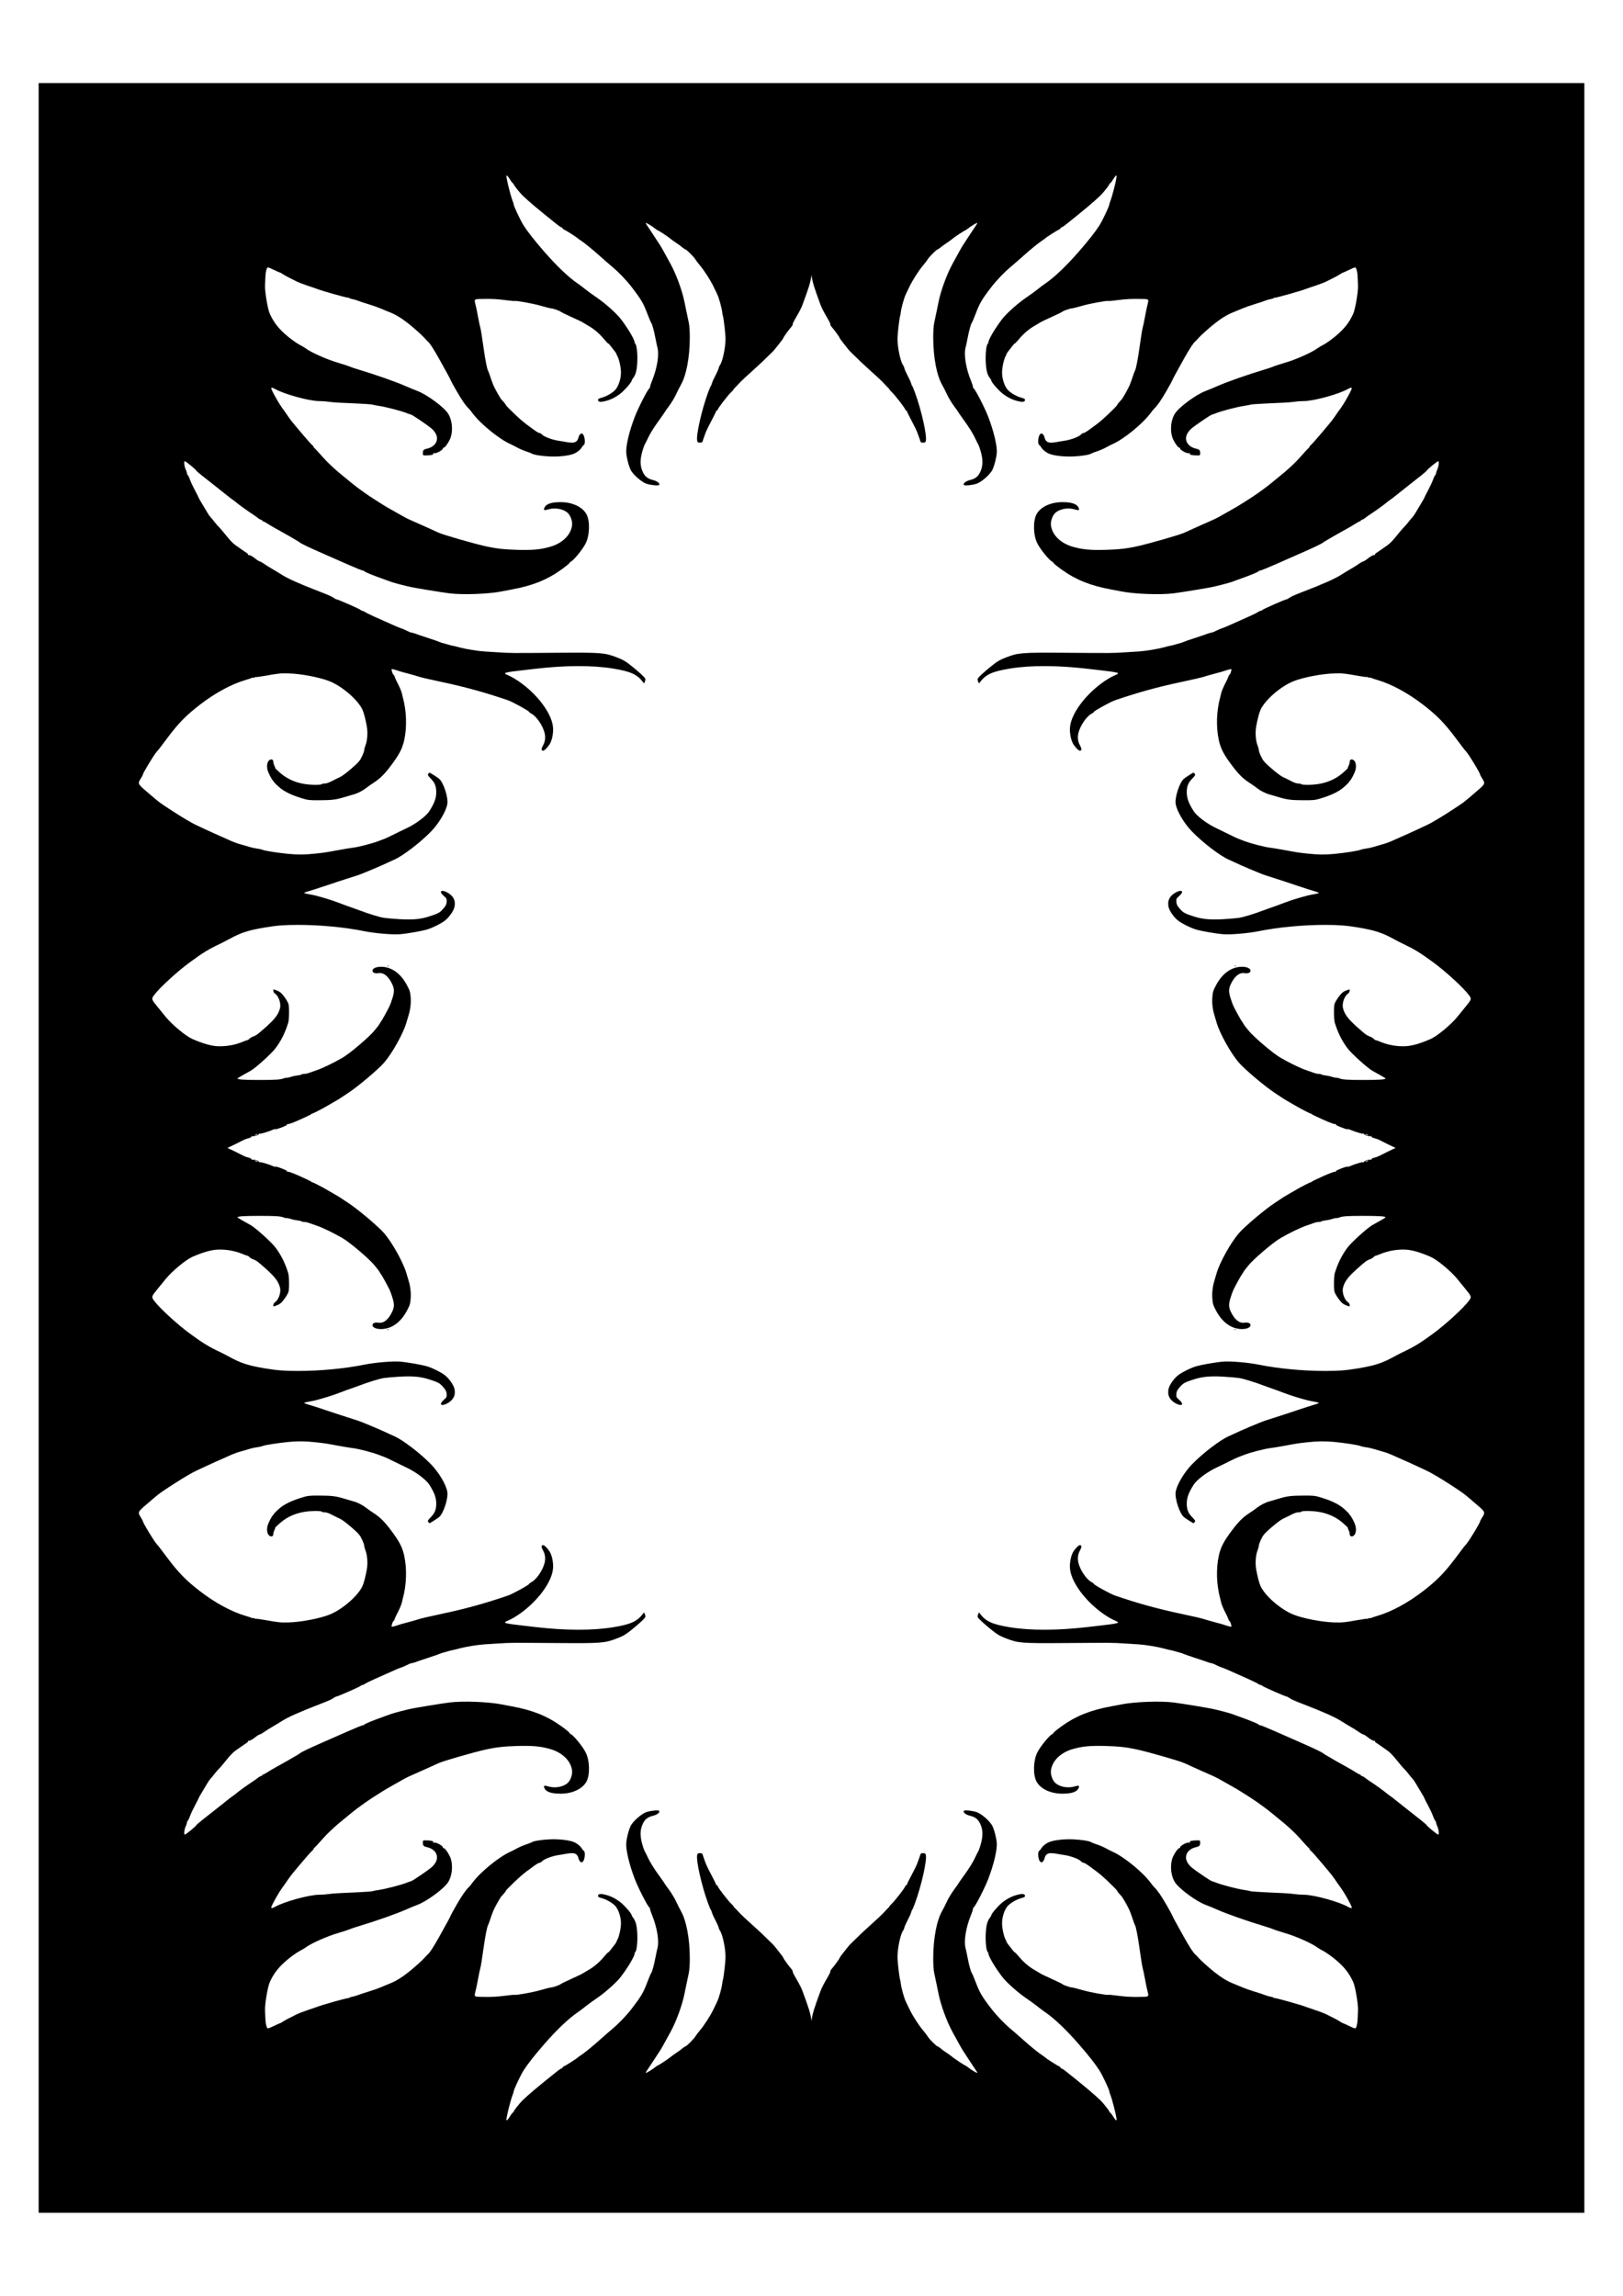 <?xml version="1.0" encoding="UTF-8" standalone="no"?>
<!-- Created with Inkscape (http://www.inkscape.org/) -->

<svg
   xmlns:dc="http://purl.org/dc/elements/1.1/"
   xmlns:cc="http://creativecommons.org/ns#"
   xmlns:rdf="http://www.w3.org/1999/02/22-rdf-syntax-ns#"
   xmlns:svg="http://www.w3.org/2000/svg"
   xmlns="http://www.w3.org/2000/svg"
   xmlns:sodipodi="http://sodipodi.sourceforge.net/DTD/sodipodi-0.dtd"
   xmlns:inkscape="http://www.inkscape.org/namespaces/inkscape"
   width="210mm"
   height="297mm"
   viewBox="0 0 744.094 1052.362"
   id="svg3704"
   version="1.1"
   inkscape:version="0.91 r13725"
   sodipodi:docname="reaching_border.svg">
  <defs
     id="defs3706" />
  <sodipodi:namedview
     id="base"
     pagecolor="#ffffff"
     bordercolor="#666666"
     borderopacity="1.0"
     inkscape:pageopacity="0.0"
     inkscape:pageshadow="2"
     inkscape:zoom="0.35"
     inkscape:cx="-52.142857"
     inkscape:cy="520"
     inkscape:document-units="px"
     inkscape:current-layer="layer1"
     showgrid="false"
     inkscape:window-width="1536"
     inkscape:window-height="803"
     inkscape:window-x="-8"
     inkscape:window-y="-8"
     inkscape:window-maximized="1" />
  <g
     inkscape:label="Layer 1"
     inkscape:groupmode="layer"
     id="layer1">
    <path
       style="display:inline;opacity:1;fill:#000000;stroke:none;stroke-width:1.772;stroke-miterlimit:4;stroke-dasharray:none"
       mask="none"
       d="m 17.717,38.073 0,976.217 708.661,0 0,-976.217 -708.661,0 z m 494.074,42.384 0.002,0 c 0.177,-0.017 0.159,0.331 0.006,1.346 -0.318,2.096 -2.046,8.66 -2.703,10.266 -0.289,0.706 -0.526,1.47 -0.526,1.697 0,0.732 -3.05,7.214 -4.429,9.412 -1.796,2.864 -4.962,6.9 -9.503,12.123 -5.68,6.532 -11.24,11.836 -15.296,14.587 -1.016,0.689 -2.605,1.879 -3.529,2.646 -0.924,0.767 -3.344,2.526 -5.377,3.907 -3.678,2.498 -8.846,7.087 -10.812,9.602 -3.194,4.086 -6.489,9.63 -6.489,10.913 0,0.222 -0.149,0.533 -0.33,0.691 -0.651,0.568 -1.085,4.923 -0.861,8.624 0.223,3.691 0.732,5.565 1.924,7.081 0.336,0.428 0.61,0.91 0.61,1.074 0,0.758 3.526,4.775 5.416,6.169 2.441,1.801 4.449,2.751 7.072,3.349 2.041,0.465 2.968,0.258 2.968,-0.662 0,-0.403 -0.426,-0.659 -1.603,-0.96 -2.258,-0.578 -5.253,-2.33 -6.453,-3.775 -1.38,-1.662 -2.412,-4.833 -2.464,-7.563 -0.044,-2.287 0.797,-6.262 1.642,-7.763 0.264,-0.468 0.48,-0.958 0.48,-1.088 0,-0.131 0.461,-0.803 1.026,-1.494 0.565,-0.691 1.338,-1.686 1.715,-2.21 0.377,-0.524 0.802,-0.952 0.945,-0.952 0.143,0 0.996,-0.886 1.897,-1.971 2.145,-2.581 4.688,-4.751 7.276,-6.205 1.15,-0.646 2.258,-1.302 2.463,-1.456 0.419,-0.316 1.45,-0.81 6.489,-3.114 1.926,-0.881 3.592,-1.712 3.698,-1.845 0.295,-0.371 3.589,-1.531 4.348,-1.531 0.37,0 2.517,-0.537 4.771,-1.192 3.638,-1.057 11.511,-2.482 12.066,-2.183 0.115,0.062 2.214,-0.147 4.662,-0.464 3.159,-0.409 5.784,-0.553 9.05,-0.495 5.275,0.093 4.833,-0.293 3.959,3.452 -0.282,1.209 -0.76,3.585 -1.063,5.278 -0.303,1.693 -0.681,3.473 -0.837,3.956 -0.285,0.879 -0.936,4.87 -1.652,10.115 -0.676,4.95 -1.59,9.541 -2.013,10.113 -0.119,0.161 -0.56,1.348 -0.981,2.637 -0.421,1.29 -1.067,3.071 -1.434,3.958 -0.622,1.505 -3.11,5.94 -3.701,6.597 -0.145,0.161 -0.645,0.707 -1.109,1.214 -0.465,0.507 -0.846,1.04 -0.846,1.184 0,0.144 -0.672,0.916 -1.495,1.716 -0.823,0.8 -1.964,1.916 -2.536,2.48 -1.661,1.64 -4.242,3.885 -5.562,4.837 -0.671,0.484 -2.15,1.569 -3.288,2.413 -1.138,0.844 -2.32,1.538 -2.63,1.54 -0.31,0.002 -0.841,0.312 -1.181,0.689 -0.907,1.006 -4.612,2.401 -7.497,2.824 -1.386,0.203 -3.048,0.485 -3.695,0.626 -0.647,0.142 -1.809,0.26 -2.581,0.26 -1.622,0.002 -2.576,-0.796 -2.931,-2.448 -0.117,-0.544 -0.489,-1.206 -0.825,-1.471 -0.57,-0.45 -0.653,-0.44 -1.238,0.124 -0.844,0.814 -1.148,4.329 -0.414,4.798 0.272,0.174 0.739,0.73 1.038,1.235 0.653,1.102 2.341,2.393 3.856,2.947 2.352,0.86 6.806,1.326 10.862,1.139 3.764,-0.173 7.405,-0.771 8.198,-1.346 0.21,-0.152 1.378,-0.605 2.596,-1.005 1.218,-0.4 3.021,-1.174 4.006,-1.722 0.985,-0.548 2.395,-1.266 3.134,-1.594 5.277,-2.344 13.898,-9.397 17.511,-14.325 0.609,-0.83 1.307,-1.688 1.549,-1.908 1.364,-1.236 3.203,-3.885 5.61,-8.074 1.491,-2.596 2.711,-4.811 2.711,-4.922 0,-0.25 1.57,-3.16 5.302,-9.831 2.647,-4.731 4.346,-7.324 5.282,-8.06 0.205,-0.161 0.768,-0.756 1.25,-1.32 1.014,-1.186 4.64,-4.461 7.317,-6.612 3.125,-2.509 6.1,-4.336 8.733,-5.362 1.386,-0.54 3.351,-1.35 4.367,-1.8 1.016,-0.451 3.436,-1.299 5.377,-1.887 1.94,-0.587 4.154,-1.321 4.919,-1.627 0.765,-0.306 1.936,-0.644 2.603,-0.754 0.667,-0.109 1.213,-0.287 1.213,-0.395 0,-0.108 0.345,-0.221 0.767,-0.251 1.219,-0.088 11.959,-3.13 14.182,-4.016 0.554,-0.221 2.521,-0.891 4.369,-1.492 1.848,-0.601 4.164,-1.504 5.148,-2.007 0.984,-0.502 2.585,-1.311 3.556,-1.794 0.97,-0.484 2.189,-1.176 2.708,-1.539 0.519,-0.363 1.059,-0.659 1.202,-0.659 0.143,0 1.33,-0.527 2.635,-1.172 1.304,-0.645 2.588,-1.174 2.856,-1.174 0.616,0 1.111,2.034 1.216,4.985 0.043,1.209 0.1,2.725 0.127,3.37 0.119,2.813 -1.237,10.793 -2.192,12.899 -1.876,4.134 -4.2,7.045 -8.388,10.498 -1.722,1.42 -4.045,3.057 -5.16,3.636 -1.115,0.58 -2.404,1.337 -2.866,1.687 -2.475,1.87 -9.657,5.079 -14.677,6.556 -2.867,0.843 -4.929,1.532 -6.322,2.114 -0.37,0.154 -1.73,0.602 -3.023,0.991 -8.299,2.501 -17.491,5.731 -22.006,7.736 -1.571,0.697 -3.892,1.657 -5.16,2.129 -4.407,1.642 -12.2,7.371 -14.123,10.384 -2.098,3.287 -2.402,8.829 -0.668,12.165 1.108,2.132 2.203,3.515 2.79,3.517 0.262,7.7e-4 0.382,0.084 0.268,0.184 -0.557,0.486 2.936,2.546 3.875,2.286 0.524,-0.145 0.643,-0.085 0.496,0.248 -0.21,0.478 1.179,0.793 3.535,0.798 1.24,0.002 1.26,-0.016 1.26,-1.135 0,-1.257 -0.36,-1.641 -1.841,-1.965 -3.617,-0.792 -5.454,-3.537 -4.291,-6.411 0.329,-0.812 1.18,-1.978 1.932,-2.643 1.769,-1.567 9.179,-6.606 9.714,-6.606 0.132,0 1.022,-0.308 1.981,-0.686 2.571,-1.014 9.402,-2.785 12.588,-3.265 1.53,-0.231 2.936,-0.501 3.123,-0.603 0.188,-0.101 2.943,-0.306 6.123,-0.455 3.179,-0.149 7.289,-0.342 9.137,-0.429 1.848,-0.087 4.088,-0.285 4.974,-0.438 0.887,-0.153 2.7,-0.278 4.031,-0.278 4.644,-3.9e-4 16.396,-3.245 20.479,-5.653 0.509,-0.3 1.146,-0.502 1.416,-0.45 0.373,0.072 0.025,0.943 -1.453,3.648 -1.719,3.146 -2.893,4.99 -4.722,7.415 -0.294,0.39 -0.953,1.353 -1.464,2.14 -0.51,0.787 -1.787,2.445 -2.836,3.687 -1.05,1.242 -2.795,3.314 -3.878,4.604 -2.064,2.457 -3.778,4.355 -4.517,5 -0.241,0.21 -0.437,0.511 -0.437,0.67 0,0.159 -0.115,0.335 -0.254,0.389 -0.2,0.077 -2.317,2.358 -4.172,4.494 -1.463,1.686 -4.765,4.843 -7.05,6.742 -5.303,4.408 -7.507,6.177 -9.52,7.633 -1.107,0.801 -2.192,1.587 -2.409,1.748 -0.216,0.161 -0.822,0.578 -1.346,0.927 -0.524,0.349 -1.513,1.009 -2.198,1.467 -0.685,0.458 -1.787,1.161 -2.449,1.564 -0.662,0.403 -1.859,1.157 -2.66,1.673 -0.801,0.516 -1.915,1.175 -2.476,1.465 -0.561,0.29 -2.529,1.405 -4.37,2.48 -1.842,1.075 -3.933,2.205 -4.649,2.51 -0.716,0.305 -1.603,0.702 -1.972,0.882 -0.37,0.18 -1.958,0.885 -3.529,1.567 -1.571,0.682 -3.642,1.609 -4.604,2.062 -0.962,0.453 -2.02,0.941 -2.352,1.083 -0.332,0.142 -0.959,0.421 -1.393,0.619 -2.142,0.976 -15.978,4.958 -21.384,6.156 -4.906,1.087 -8.673,1.512 -14.783,1.666 -6.908,0.174 -10.292,-0.138 -14.692,-1.358 -5.701,-1.58 -9.692,-5.453 -10.211,-9.907 -0.231,-1.99 0.784,-4.707 2.187,-5.855 2.113,-1.728 5.758,-2.317 8.76,-1.414 1.704,0.512 2.145,0.391 1.836,-0.502 -0.675,-1.955 -3.011,-2.832 -7.536,-2.832 -5.323,0 -9.924,2.13 -11.807,5.468 -1.721,3.05 -1.56,9.701 0.324,13.44 1.371,2.721 5.454,7.737 6.816,8.373 0.349,0.163 0.642,0.456 0.652,0.652 0.011,0.196 1.766,1.608 3.902,3.14 6.345,4.549 13.109,7.244 22.455,8.946 1.293,0.236 3.334,0.627 4.535,0.87 6.141,1.241 18.168,1.684 24.19,0.893 4.024,-0.529 14.973,-2.316 17.639,-2.878 2.308,-0.487 7.734,-1.898 8.733,-2.27 0.37,-0.138 1.58,-0.574 2.688,-0.969 6.324,-2.253 9.912,-3.719 9.912,-4.053 0,-0.134 0.273,-0.245 0.606,-0.245 0.333,0 3.317,-1.2 6.634,-2.669 3.317,-1.469 8.904,-3.929 12.414,-5.463 5.805,-2.537 9.468,-4.304 9.91,-4.782 0.092,-0.1 1.064,-0.698 2.158,-1.329 1.093,-0.631 2.504,-1.451 3.134,-1.824 0.63,-0.373 1.563,-0.902 2.075,-1.174 2.246,-1.192 6.258,-3.503 7.597,-4.378 0.802,-0.524 1.619,-0.952 1.815,-0.952 0.196,0 0.357,-0.125 0.357,-0.275 0,-0.15 0.306,-0.358 0.682,-0.462 0.376,-0.104 1.018,-0.477 1.428,-0.831 0.41,-0.354 1.35,-1.034 2.089,-1.509 2.279,-1.464 6.295,-4.343 7.685,-5.51 0.727,-0.611 1.51,-1.204 1.739,-1.319 0.229,-0.115 1.383,-1 2.569,-1.968 1.186,-0.967 3.346,-2.683 4.8,-3.811 5.842,-4.538 9.246,-7.295 9.246,-7.492 0,-0.383 4.849,-4.381 5.314,-4.381 0.555,0 0.26,2.443 -0.483,3.994 -0.256,0.534 -0.465,1.197 -0.465,1.471 0,0.275 -0.197,0.707 -0.44,0.961 -0.242,0.255 -0.713,1.254 -1.048,2.222 -0.335,0.967 -1.347,3.124 -2.249,4.791 -0.901,1.667 -1.639,3.133 -1.639,3.259 0,0.127 -0.679,1.334 -1.509,2.685 -0.83,1.351 -1.925,3.182 -2.434,4.068 -0.51,0.887 -1.172,1.85 -1.47,2.138 -0.298,0.288 -1.122,1.277 -1.833,2.198 -0.711,0.921 -1.56,1.908 -1.885,2.192 -0.326,0.284 -1.205,1.273 -1.954,2.198 -3.986,4.924 -4.636,5.576 -7.386,7.416 -0.828,0.554 -1.76,1.205 -2.069,1.447 -0.309,0.242 -0.955,0.68 -1.438,0.972 -0.506,0.306 -0.783,0.679 -0.652,0.879 0.126,0.191 0.11,0.254 -0.036,0.139 -0.38,-0.299 -2.016,0.507 -3.385,1.667 -0.648,0.549 -1.515,1.088 -1.926,1.196 -0.411,0.108 -1.428,0.679 -2.259,1.272 -0.832,0.593 -2.418,1.594 -3.527,2.222 -1.109,0.628 -3.075,1.82 -4.369,2.648 -2.892,1.851 -8.063,4.15 -17.637,7.847 -3.961,1.53 -5.243,2.105 -6.157,2.759 -0.522,0.374 -1.109,0.679 -1.304,0.679 -0.603,0 -10.594,4.391 -11.027,4.846 -0.225,0.237 -0.615,0.432 -0.869,0.432 -0.253,0 -0.803,0.255 -1.22,0.57 -0.641,0.484 -5.066,2.52 -14.029,6.453 -1.016,0.446 -2.208,0.909 -2.652,1.03 -0.444,0.122 -1.548,0.603 -2.452,1.068 -0.904,0.465 -1.845,0.845 -2.092,0.845 -0.411,0 -2.052,0.515 -3.721,1.168 -0.37,0.145 -2.41,0.822 -4.535,1.503 -2.125,0.681 -4.167,1.394 -4.536,1.583 -0.37,0.19 -1.351,0.513 -2.183,0.718 -0.832,0.205 -1.815,0.479 -2.184,0.61 -0.369,0.131 -1.05,0.3 -1.512,0.375 -0.462,0.075 -2.099,0.477 -3.638,0.893 -2.585,0.698 -8.363,1.627 -11.145,1.791 -0.647,0.038 -3.52,0.216 -6.384,0.396 -5.816,0.367 -4.723,0.358 -27.549,0.199 -19.726,-0.138 -21.189,-0.024 -26.671,2.071 -2.968,1.134 -3.968,1.705 -6.477,3.699 -3.542,2.815 -6.433,5.471 -6.673,6.132 -0.096,0.263 -0.011,0.86 0.202,1.325 l 0.375,0.843 0.558,-0.73 c 2.626,-3.451 5.648,-4.802 13.657,-6.106 9.449,-1.538 21.836,-1.501 35.614,0.108 2.033,0.237 4.905,0.571 6.383,0.742 8.005,0.923 8.703,1.159 6.299,2.143 -0.693,0.284 -1.864,0.871 -2.603,1.302 -9.418,5.499 -17.503,15.509 -18.171,22.499 -0.27,2.826 0.477,6.397 1.707,8.168 1.242,1.786 2.476,2.881 3.037,2.693 0.688,-0.23 0.613,-1.028 -0.235,-2.548 -0.942,-1.69 -1.155,-3.734 -0.604,-5.8 0.882,-3.309 3.668,-7.36 5.882,-8.554 0.638,-0.344 1.159,-0.735 1.159,-0.867 0,-0.453 7.562,-4.612 9.744,-5.36 10.492,-3.597 19.551,-6.093 30.572,-8.421 4.712,-0.995 9.247,-2.046 10.079,-2.334 0.832,-0.288 2.873,-0.879 4.536,-1.311 3.201,-0.832 4.183,-1.119 6.449,-1.878 0.775,-0.26 1.502,-0.389 1.618,-0.289 0.262,0.228 -0.522,2.587 -0.86,2.587 -0.136,0 -0.349,0.363 -0.472,0.806 -0.123,0.443 -0.506,1.333 -0.851,1.978 -1.23,2.302 -2.273,4.706 -2.482,5.716 -0.117,0.564 -0.304,1.357 -0.416,1.76 -1.712,6.163 -1.963,13.621 -0.661,19.612 0.864,3.974 2.282,6.69 6.18,11.845 3.037,4.017 4.933,5.876 8.029,7.871 1.069,0.689 2.549,1.733 3.288,2.321 1.5,1.192 3.893,2.42 5.595,2.872 0.618,0.164 2.486,0.712 4.149,1.217 4.069,1.237 5.855,1.467 11.658,1.488 4.489,0.016 5.178,-0.056 7.56,-0.761 5.172,-1.532 8.61,-3.2 11.001,-5.339 1.211,-1.083 2.201,-2.061 2.201,-2.177 0,-0.116 0.189,-0.385 0.422,-0.598 0.695,-0.638 2.22,-3.59 2.582,-4.998 0.59,-2.298 -0.011,-4.405 -1.365,-4.78 -0.802,-0.222 -1.29,0.235 -1.298,1.22 0,0.343 -0.235,1.103 -0.514,1.687 -0.28,0.584 -0.437,1.06 -0.351,1.06 0.086,0 -0.858,0.901 -2.096,2.002 -4.221,3.753 -9.627,5.62 -16.276,5.62 -1.736,0 -2.941,-0.12 -2.941,-0.293 0,-0.161 -0.566,-0.294 -1.259,-0.298 -0.861,-0.004 -1.951,-0.369 -3.443,-1.153 -1.201,-0.631 -2.865,-1.448 -3.696,-1.814 -0.838,-0.369 -3.169,-2.115 -5.23,-3.916 -3.301,-2.884 -3.839,-3.501 -4.788,-5.489 -0.588,-1.232 -1.069,-2.562 -1.069,-2.956 0,-0.394 -0.227,-1.282 -0.505,-1.971 -0.92,-2.276 -1.202,-6.008 -0.676,-8.934 0.607,-3.371 1.399,-6.368 2.036,-7.699 2.187,-4.567 9.326,-10.703 15.118,-12.995 4.501,-1.781 13.109,-3.422 18.64,-3.554 3.854,-0.092 4.58,-0.019 10.702,1.069 2.288,0.407 4.281,0.673 4.429,0.594 0.147,-0.08 0.364,-0.008 0.481,0.158 0.118,0.166 0.35,0.229 0.514,0.141 0.165,-0.089 0.569,-0.03 0.9,0.129 0.331,0.159 1.584,0.577 2.786,0.929 6.379,1.867 13.914,5.934 20.778,11.22 6.568,5.057 9.97,8.547 15.337,15.729 3.35,4.482 3.663,4.884 4.578,5.903 1.308,1.456 6.341,9.757 6.341,10.459 0,0.148 0.362,0.845 0.806,1.55 1.682,2.675 1.687,2.668 -2.558,6.316 -4.929,4.235 -5.531,4.72 -7.507,6.063 -3.197,2.171 -8.396,5.485 -10.539,6.716 -1.19,0.684 -2.553,1.467 -3.026,1.74 -1.069,0.617 -9.95,4.723 -13.794,6.378 -1.571,0.676 -3.082,1.353 -3.36,1.503 -0.277,0.15 -0.881,0.404 -1.343,0.565 -0.462,0.161 -1.068,0.396 -1.346,0.525 -0.277,0.128 -1.411,0.477 -2.519,0.774 -1.109,0.297 -2.771,0.786 -3.695,1.085 -0.924,0.299 -2.436,0.628 -3.36,0.731 -0.924,0.103 -2.07,0.362 -2.548,0.571 -1.023,0.449 -7.184,1.421 -11.797,1.863 -4.434,0.424 -7.782,0.392 -12.543,-0.123 -4.246,-0.459 -4.699,-0.529 -11.076,-1.713 -2.217,-0.412 -4.788,-0.834 -5.712,-0.934 -2.696,-0.293 -9.06,-1.928 -12.263,-3.152 -0.832,-0.318 -2.042,-0.777 -2.688,-1.023 -0.647,-0.246 -2.537,-1.137 -4.2,-1.98 -1.663,-0.842 -4.219,-2.085 -5.68,-2.762 -4.311,-1.996 -9.136,-5.609 -10.599,-7.936 -2.221,-3.532 -3.063,-5.772 -3.126,-8.309 -0.071,-2.848 0.578,-4.571 2.442,-6.495 1.4,-1.445 1.575,-1.764 1.238,-2.235 -0.216,-0.302 -0.493,-0.549 -0.615,-0.549 -0.282,0 -3.621,2.138 -4.421,2.832 -1.997,1.73 -4.226,8.634 -3.724,11.531 0.579,3.346 3.84,8.847 7.476,12.606 4.842,5.006 12.879,11.158 16.845,12.896 0.832,0.364 1.737,0.774 2.014,0.911 3.126,1.542 12.829,5.646 14.784,6.254 1.386,0.431 3.728,1.181 5.206,1.669 1.478,0.487 3.443,1.125 4.367,1.419 0.924,0.294 3.646,1.202 6.048,2.016 2.402,0.814 5.388,1.769 6.636,2.123 1.247,0.354 2.267,0.74 2.267,0.857 0,0.117 -0.946,0.376 -2.101,0.577 -1.155,0.201 -2.551,0.483 -3.105,0.628 -3.81,0.994 -7.504,2.138 -10.248,3.174 -4.363,1.647 -4.342,1.64 -6.048,2.214 -0.832,0.28 -2.495,0.879 -3.696,1.334 -4.267,1.614 -9.297,3.168 -11.269,3.478 -1.1,0.173 -4.269,0.453 -7.041,0.623 -6.104,0.376 -9.856,0.043 -13.772,-1.222 -3.924,-1.268 -4.761,-1.686 -6.003,-3.016 -1.588,-1.7 -2.005,-2.488 -2.075,-3.926 -0.056,-1.136 0.088,-1.395 1.437,-2.572 2.236,-1.951 1.161,-3 -1.592,-1.555 -2.906,1.525 -4.069,3.866 -3.375,6.785 0.431,1.813 2.435,4.656 4.342,6.159 1.66,1.308 5.356,3.177 7.914,4.001 2.35,0.757 9.209,1.968 12.721,2.246 3.503,0.277 11.432,-0.398 16.363,-1.394 8.957,-1.808 20.277,-2.879 30.389,-2.878 6.226,7.7e-4 9.855,0.288 15.302,1.211 7.583,1.286 10.887,2.368 16.293,5.332 1.293,0.709 3.184,1.679 4.2,2.159 5.08,2.397 7.745,4.025 13.608,8.312 5.944,4.346 14.344,12.067 16.643,15.297 1.198,1.683 1.167,1.781 -1.752,5.357 -1.184,1.451 -2.85,3.496 -3.699,4.544 -2.863,3.533 -9.266,8.833 -12.201,10.1 -4.816,2.079 -8.332,3.104 -11.26,3.285 -3.723,0.231 -7.978,-0.456 -11.345,-1.832 -1.347,-0.55 -2.585,-1 -2.753,-1 -0.167,0 -0.505,-0.249 -0.749,-0.553 -0.244,-0.305 -0.986,-0.752 -1.651,-0.994 -1.538,-0.561 -2.044,-0.933 -5.855,-4.315 -4.22,-3.744 -5.819,-5.865 -6.543,-8.682 -0.578,-2.25 0.647,-5.723 2.395,-6.791 0.566,-0.346 0.93,-1.823 0.45,-1.823 -0.102,0 -0.866,0.271 -1.697,0.601 -1.211,0.481 -1.838,1.038 -3.162,2.808 -0.909,1.215 -1.759,2.694 -1.89,3.285 -0.414,1.867 -0.308,7.157 0.173,8.697 1.435,4.592 3.305,8.304 5.889,11.691 1.858,2.435 9.039,8.902 11.321,10.196 0.665,0.377 2.28,1.278 3.591,2.004 1.311,0.726 2.393,1.413 2.404,1.527 0.046,0.476 -2.948,0.673 -10.228,0.673 -7.34,0 -9.695,-0.164 -10.979,-0.763 -0.311,-0.145 -0.936,-0.263 -1.388,-0.263 -0.452,0 -1.343,-0.19 -1.981,-0.423 -0.638,-0.233 -1.946,-0.512 -2.905,-0.624 -0.959,-0.111 -1.824,-0.319 -1.923,-0.459 -0.1,-0.14 -0.62,-0.254 -1.157,-0.254 -0.537,0 -1.473,-0.187 -2.08,-0.417 -0.607,-0.23 -2.162,-0.769 -3.455,-1.199 -2.802,-0.931 -7.919,-3.395 -12.096,-5.828 -3.535,-2.059 -12.665,-9.869 -14.777,-12.639 -0.737,-0.966 -1.416,-1.821 -1.512,-1.902 -0.095,-0.081 -0.399,-0.542 -0.676,-1.026 -0.277,-0.484 -0.579,-0.945 -0.671,-1.026 -0.278,-0.241 -3.227,-5.605 -3.949,-7.183 -0.369,-0.806 -1.008,-2.615 -1.417,-4.019 -0.876,-3.002 -0.685,-4.359 1.029,-7.32 1.498,-2.59 3.551,-3.969 5.424,-3.642 1.361,0.237 2.544,-0.066 2.78,-0.713 0.503,-1.383 -1.7,-2.395 -4.698,-2.158 -4.363,0.346 -8.235,3.25 -10.895,8.171 -1.431,2.647 -1.628,3.26 -1.824,5.674 -0.223,2.736 0.111,5.661 0.96,8.404 0.25,0.806 0.701,2.322 1.002,3.37 1.407,4.895 6.536,14.089 10.221,18.322 2.699,3.101 12.039,10.983 16.318,13.771 2.217,1.445 4.106,2.698 4.198,2.786 0.092,0.087 1.301,0.8 2.687,1.583 1.386,0.784 2.898,1.651 3.36,1.929 1.784,1.073 6.017,3.237 6.332,3.237 0.182,0 0.382,0.114 0.444,0.253 0.062,0.138 2.369,1.261 5.128,2.494 3.385,1.513 5.245,2.187 5.713,2.074 0.473,-0.115 0.553,-0.083 0.256,0.097 -0.308,0.187 0.362,0.583 2.282,1.349 1.494,0.596 2.854,1.01 3.025,0.918 0.17,-0.092 0.581,-0.048 0.912,0.1 2.418,1.081 6.088,2.162 6.529,1.924 0.23,-0.124 0.303,-0.085 0.175,0.096 -0.287,0.405 2.275,1.294 3.014,1.047 0.356,-0.119 0.487,-0.074 0.35,0.12 -0.203,0.287 0.642,0.684 2.321,1.093 0.385,0.094 1.593,0.644 2.687,1.223 1.093,0.579 3.371,1.697 5.061,2.486 l 1.03,0.481 -1.03,0.481 c -1.69,0.789 -3.968,1.909 -5.061,2.488 -1.093,0.579 -2.302,1.128 -2.687,1.222 -1.679,0.409 -2.524,0.809 -2.321,1.096 0.137,0.193 8e-5,0.237 -0.35,0.118 -0.739,-0.248 -3.301,0.642 -3.014,1.047 0.128,0.181 0.055,0.218 -0.175,0.094 -0.441,-0.238 -4.111,0.843 -6.529,1.924 -0.331,0.148 -0.742,0.195 -0.912,0.103 -0.17,-0.092 -1.53,0.321 -3.025,0.917 -1.919,0.765 -2.59,1.161 -2.282,1.349 0.297,0.181 0.217,0.212 -0.256,0.097 -0.468,-0.113 -2.329,0.56 -5.713,2.072 -2.76,1.233 -5.067,2.357 -5.128,2.495 -0.062,0.138 -0.262,0.251 -0.444,0.251 -0.315,0 -4.548,2.164 -6.332,3.237 -0.462,0.278 -1.974,1.147 -3.36,1.93 -1.386,0.784 -2.594,1.496 -2.687,1.583 -0.092,0.087 -1.981,1.339 -4.198,2.784 -4.279,2.788 -13.619,10.67 -16.318,13.771 -3.685,4.233 -8.814,13.427 -10.221,18.322 -0.301,1.048 -0.752,2.565 -1.002,3.372 -0.849,2.743 -1.183,5.668 -0.96,8.404 0.196,2.414 0.393,3.026 1.824,5.673 2.66,4.922 6.533,7.825 10.895,8.171 2.998,0.238 5.201,-0.773 4.698,-2.156 -0.235,-0.647 -1.419,-0.952 -2.78,-0.715 -1.873,0.327 -3.926,-1.049 -5.424,-3.639 -1.713,-2.961 -1.905,-4.322 -1.029,-7.323 0.41,-1.404 1.048,-3.211 1.417,-4.018 0.722,-1.577 3.671,-6.94 3.949,-7.181 0.093,-0.081 0.395,-0.543 0.671,-1.027 0.277,-0.484 0.581,-0.945 0.676,-1.026 0.095,-0.081 0.775,-0.937 1.512,-1.903 2.112,-2.77 11.242,-10.577 14.777,-12.636 4.177,-2.433 9.294,-4.899 12.096,-5.83 1.293,-0.43 2.848,-0.971 3.455,-1.201 0.607,-0.23 1.543,-0.417 2.08,-0.417 0.537,0 1.058,-0.114 1.157,-0.254 0.099,-0.14 0.964,-0.345 1.923,-0.456 0.959,-0.111 2.267,-0.391 2.905,-0.623 0.638,-0.233 1.53,-0.425 1.981,-0.425 0.452,0 1.076,-0.118 1.388,-0.263 1.284,-0.599 3.639,-0.763 10.979,-0.763 7.281,0 10.274,0.197 10.228,0.673 -0.011,0.114 -1.093,0.8 -2.404,1.525 -1.311,0.726 -2.927,1.627 -3.591,2.004 -2.282,1.294 -9.463,7.761 -11.321,10.196 -2.585,3.387 -4.454,7.101 -5.889,11.694 -0.482,1.541 -0.587,6.83 -0.173,8.697 0.131,0.591 0.981,2.067 1.89,3.282 1.324,1.77 1.952,2.328 3.162,2.809 0.831,0.33 1.595,0.601 1.697,0.601 0.48,0 0.116,-1.477 -0.45,-1.823 -1.748,-1.068 -2.973,-4.539 -2.395,-6.79 0.724,-2.817 2.323,-4.94 6.543,-8.684 3.811,-3.382 4.317,-3.754 5.855,-4.315 0.664,-0.242 1.406,-0.69 1.651,-0.994 0.245,-0.305 0.582,-0.555 0.749,-0.555 0.167,0 1.406,-0.449 2.753,-0.999 3.368,-1.376 7.622,-2.064 11.345,-1.833 2.928,0.181 6.444,1.208 11.26,3.286 2.935,1.267 9.337,6.567 12.201,10.1 0.849,1.048 2.515,3.093 3.699,4.544 2.919,3.577 2.95,3.674 1.752,5.357 -2.298,3.23 -10.699,10.951 -16.643,15.297 -5.863,4.287 -8.527,5.913 -13.608,8.31 -1.016,0.48 -2.906,1.453 -4.2,2.162 -5.405,2.964 -8.71,4.045 -16.293,5.33 -5.447,0.923 -9.075,1.212 -15.302,1.213 -10.113,7.7e-4 -21.433,-1.072 -30.389,-2.88 -4.932,-0.995 -12.86,-1.671 -16.363,-1.393 -3.511,0.278 -10.371,1.489 -12.721,2.246 -2.558,0.824 -6.254,2.693 -7.914,4.001 -1.906,1.503 -3.911,4.346 -4.342,6.159 -0.694,2.919 0.469,5.262 3.375,6.787 2.754,1.445 3.828,0.393 1.592,-1.558 -1.348,-1.176 -1.493,-1.434 -1.437,-2.57 0.071,-1.439 0.487,-2.226 2.075,-3.926 1.242,-1.33 2.08,-1.75 6.003,-3.017 3.916,-1.265 7.668,-1.598 13.772,-1.222 2.772,0.171 5.941,0.454 7.041,0.626 1.972,0.31 7.003,1.86 11.269,3.475 1.201,0.454 2.865,1.057 3.696,1.337 1.706,0.574 1.685,0.565 6.048,2.211 2.744,1.036 6.438,2.181 10.248,3.176 0.554,0.145 1.951,0.427 3.105,0.628 1.155,0.201 2.101,0.462 2.101,0.579 0,0.117 -1.019,0.501 -2.267,0.855 -1.247,0.354 -4.233,1.309 -6.636,2.123 -2.402,0.814 -5.124,1.72 -6.048,2.014 -0.924,0.294 -2.889,0.933 -4.367,1.42 -1.478,0.487 -3.82,1.239 -5.206,1.67 -1.955,0.608 -11.658,4.711 -14.784,6.253 -0.277,0.137 -1.182,0.546 -2.014,0.911 -3.966,1.738 -12.003,7.89 -16.845,12.896 -3.636,3.759 -6.897,9.259 -7.476,12.606 -0.501,2.897 1.728,9.799 3.724,11.529 0.8,0.694 4.14,2.835 4.421,2.835 0.122,0 0.398,-0.248 0.615,-0.55 0.337,-0.471 0.162,-0.79 -1.238,-2.235 -1.864,-1.924 -2.512,-3.648 -2.442,-6.497 0.063,-2.537 0.905,-4.775 3.126,-8.307 1.463,-2.327 6.288,-5.939 10.599,-7.935 1.461,-0.677 4.017,-1.919 5.68,-2.762 1.663,-0.842 3.553,-1.734 4.2,-1.98 0.647,-0.246 1.857,-0.708 2.688,-1.026 3.204,-1.224 9.567,-2.859 12.263,-3.152 0.924,-0.1 3.494,-0.52 5.712,-0.931 6.377,-1.185 6.83,-1.255 11.076,-1.713 4.761,-0.515 8.109,-0.547 12.543,-0.123 4.613,0.442 10.774,1.414 11.797,1.863 0.478,0.209 1.624,0.465 2.548,0.568 0.924,0.103 2.436,0.433 3.36,0.733 0.924,0.299 2.586,0.787 3.695,1.084 1.109,0.297 2.242,0.646 2.519,0.774 0.277,0.128 0.884,0.367 1.346,0.528 0.462,0.161 1.065,0.415 1.343,0.565 0.277,0.15 1.789,0.825 3.36,1.501 3.844,1.655 12.725,5.762 13.794,6.378 0.473,0.273 1.837,1.055 3.026,1.739 2.143,1.232 7.343,4.546 10.539,6.718 1.977,1.343 2.579,1.827 7.507,6.061 4.246,3.648 4.241,3.641 2.558,6.316 -0.444,0.706 -0.806,1.405 -0.806,1.553 0,0.701 -5.033,9 -6.341,10.456 -0.916,1.019 -1.229,1.424 -4.578,5.906 -5.367,7.182 -8.769,10.669 -15.337,15.726 -6.865,5.286 -14.399,9.355 -20.778,11.221 -1.201,0.351 -2.455,0.769 -2.786,0.928 -0.331,0.159 -0.736,0.216 -0.9,0.127 -0.165,-0.089 -0.396,-0.024 -0.514,0.142 -0.118,0.166 -0.334,0.238 -0.481,0.158 -0.147,-0.08 -2.141,0.188 -4.429,0.595 -6.123,1.088 -6.849,1.161 -10.702,1.069 -5.531,-0.132 -14.14,-1.773 -18.64,-3.554 -5.791,-2.291 -12.931,-8.43 -15.118,-12.998 -0.637,-1.331 -1.43,-4.326 -2.036,-7.697 -0.527,-2.926 -0.245,-6.659 0.676,-8.935 0.278,-0.688 0.505,-1.574 0.505,-1.968 0,-0.394 0.481,-1.724 1.069,-2.956 0.949,-1.988 1.487,-2.608 4.788,-5.492 2.061,-1.801 4.392,-3.545 5.23,-3.914 0.832,-0.366 2.495,-1.181 3.696,-1.812 1.492,-0.784 2.582,-1.149 3.443,-1.153 0.693,-0.004 1.259,-0.139 1.259,-0.301 0,-0.173 1.205,-0.292 2.941,-0.292 6.649,0 12.055,1.866 16.276,5.619 1.238,1.101 2.182,2.002 2.096,2.002 -0.086,0 0.072,0.479 0.351,1.063 0.28,0.584 0.512,1.342 0.514,1.685 0.011,0.985 0.496,1.444 1.298,1.222 1.353,-0.375 1.955,-2.485 1.365,-4.783 -0.362,-1.408 -1.887,-4.358 -2.582,-4.997 -0.232,-0.213 -0.422,-0.481 -0.422,-0.597 0,-0.116 -0.99,-1.097 -2.201,-2.18 -2.392,-2.139 -5.829,-3.807 -11.001,-5.339 -2.382,-0.706 -3.071,-0.774 -7.56,-0.758 -5.803,0.021 -7.589,0.248 -11.658,1.485 -1.663,0.506 -3.531,1.053 -4.149,1.217 -1.702,0.452 -4.095,1.683 -5.595,2.875 -0.739,0.587 -2.219,1.632 -3.288,2.321 -3.097,1.995 -4.992,3.852 -8.029,7.869 -3.898,5.155 -5.316,7.869 -6.18,11.843 -1.303,5.991 -1.051,13.451 0.661,19.614 0.112,0.403 0.299,1.194 0.416,1.758 0.209,1.01 1.252,3.416 2.482,5.718 0.345,0.645 0.727,1.535 0.851,1.978 0.123,0.443 0.337,0.807 0.472,0.807 0.337,0 1.121,2.357 0.86,2.585 -0.115,0.101 -0.843,-0.03 -1.618,-0.29 -2.265,-0.759 -3.247,-1.046 -6.449,-1.878 -1.663,-0.432 -3.705,-1.02 -4.536,-1.308 -0.832,-0.288 -5.367,-1.342 -10.079,-2.337 -11.021,-2.328 -20.08,-4.821 -30.572,-8.418 -2.182,-0.748 -9.744,-4.91 -9.744,-5.363 0,-0.132 -0.521,-0.52 -1.159,-0.864 -2.214,-1.194 -5,-5.248 -5.882,-8.557 -0.551,-2.066 -0.338,-4.11 0.604,-5.8 0.848,-1.52 0.922,-2.316 0.235,-2.546 -0.561,-0.188 -1.795,0.908 -3.037,2.694 -1.231,1.771 -1.978,5.342 -1.707,8.168 0.668,6.99 8.753,17 18.171,22.499 0.739,0.432 1.91,1.016 2.603,1.299 2.403,0.983 1.706,1.22 -6.299,2.143 -1.478,0.17 -4.35,0.506 -6.383,0.743 -13.777,1.608 -26.164,1.646 -35.614,0.108 -8.009,-1.304 -11.031,-2.656 -13.657,-6.106 l -0.558,-0.731 -0.375,0.846 c -0.207,0.465 -0.298,1.058 -0.202,1.322 0.24,0.66 3.131,3.318 6.673,6.133 2.51,1.994 3.509,2.563 6.477,3.698 5.482,2.095 6.944,2.209 26.671,2.071 22.826,-0.16 21.732,-0.166 27.549,0.2 2.864,0.18 5.738,0.36 6.384,0.398 2.782,0.164 8.56,1.092 11.145,1.79 1.539,0.415 3.176,0.817 3.638,0.893 0.462,0.076 1.142,0.245 1.512,0.375 0.37,0.131 1.353,0.405 2.184,0.61 0.832,0.205 1.813,0.528 2.183,0.718 0.37,0.19 2.411,0.904 4.536,1.585 2.125,0.681 4.165,1.355 4.535,1.5 1.67,0.653 3.311,1.168 3.721,1.168 0.246,0 1.188,0.38 2.092,0.845 0.904,0.465 2.008,0.946 2.452,1.068 0.444,0.122 1.636,0.587 2.652,1.033 8.963,3.933 13.388,5.966 14.029,6.45 0.417,0.315 0.967,0.573 1.22,0.573 0.253,0 0.644,0.193 0.869,0.429 0.433,0.455 10.424,4.847 11.027,4.847 0.195,0 0.781,0.304 1.304,0.677 0.915,0.654 2.196,1.229 6.157,2.759 9.574,3.697 14.745,5.999 17.637,7.85 1.293,0.828 3.26,2.018 4.369,2.646 1.109,0.628 2.696,1.627 3.527,2.22 0.832,0.593 1.848,1.167 2.259,1.275 0.411,0.108 1.278,0.646 1.926,1.195 1.369,1.16 3.005,1.965 3.385,1.666 0.145,-0.114 0.162,-0.051 0.036,0.141 -0.132,0.2 0.146,0.573 0.652,0.879 0.483,0.292 1.129,0.729 1.438,0.97 0.309,0.242 1.241,0.893 2.069,1.447 2.75,1.84 3.4,2.494 7.386,7.418 0.749,0.925 1.628,1.915 1.954,2.199 0.326,0.284 1.175,1.27 1.885,2.19 0.711,0.921 1.535,1.911 1.833,2.199 0.298,0.288 0.96,1.248 1.47,2.135 0.51,0.887 1.604,2.717 2.434,4.068 0.83,1.351 1.509,2.562 1.509,2.688 0,0.126 0.737,1.593 1.639,3.259 0.901,1.666 1.914,3.82 2.249,4.788 0.335,0.967 0.806,1.967 1.048,2.222 0.242,0.255 0.44,0.688 0.44,0.963 0,0.275 0.209,0.937 0.465,1.471 0.743,1.551 1.038,3.992 0.483,3.992 -0.465,0 -5.314,-3.997 -5.314,-4.379 0,-0.197 -3.404,-2.956 -9.246,-7.494 -1.453,-1.129 -3.614,-2.842 -4.8,-3.81 -1.186,-0.967 -2.34,-1.854 -2.569,-1.969 -0.229,-0.115 -1.011,-0.708 -1.739,-1.319 -1.39,-1.167 -5.406,-4.044 -7.685,-5.508 -0.739,-0.475 -1.679,-1.153 -2.089,-1.507 -0.41,-0.354 -1.052,-0.73 -1.428,-0.834 -0.375,-0.104 -0.682,-0.312 -0.682,-0.462 0,-0.15 -0.161,-0.272 -0.357,-0.272 -0.196,0 -1.013,-0.428 -1.815,-0.952 -1.339,-0.875 -5.351,-3.189 -7.597,-4.381 -0.512,-0.272 -1.445,-0.799 -2.075,-1.172 -0.63,-0.373 -2.04,-1.195 -3.134,-1.826 -1.094,-0.631 -2.065,-1.228 -2.158,-1.328 -0.442,-0.478 -4.105,-2.246 -9.91,-4.783 -3.511,-1.535 -9.098,-3.992 -12.414,-5.46 -3.317,-1.469 -6.301,-2.67 -6.634,-2.67 -0.333,0 -0.606,-0.11 -0.606,-0.244 0,-0.334 -3.587,-1.803 -9.912,-4.056 -1.109,-0.395 -2.319,-0.83 -2.688,-0.967 -0.999,-0.372 -6.426,-1.782 -8.733,-2.27 -2.665,-0.563 -13.614,-2.351 -17.639,-2.88 -6.023,-0.792 -18.049,-0.346 -24.19,0.896 -1.201,0.243 -3.241,0.633 -4.535,0.869 -9.346,1.702 -16.11,4.395 -22.455,8.944 -2.136,1.532 -3.893,2.946 -3.902,3.141 -0.011,0.196 -0.303,0.49 -0.652,0.653 -1.362,0.636 -5.445,5.652 -6.816,8.373 -1.885,3.74 -2.045,10.389 -0.324,13.439 1.883,3.337 6.485,5.469 11.807,5.469 4.525,0 6.86,-0.88 7.536,-2.835 0.309,-0.893 -0.132,-1.012 -1.836,-0.499 -3.002,0.902 -6.648,0.311 -8.76,-1.417 -1.403,-1.148 -2.419,-3.863 -2.187,-5.852 0.518,-4.454 4.51,-8.327 10.211,-9.907 4.4,-1.219 7.783,-1.533 14.692,-1.359 6.11,0.154 9.877,0.578 14.783,1.664 5.406,1.197 19.242,5.182 21.384,6.159 0.435,0.198 1.062,0.476 1.393,0.618 0.332,0.142 1.39,0.629 2.352,1.083 0.962,0.453 3.033,1.382 4.604,2.063 1.571,0.681 3.159,1.386 3.529,1.565 0.37,0.18 1.257,0.575 1.972,0.881 0.716,0.305 2.807,1.435 4.649,2.51 1.842,1.075 3.809,2.193 4.37,2.483 0.561,0.29 1.675,0.949 2.476,1.465 0.801,0.516 1.998,1.267 2.66,1.67 0.662,0.403 1.764,1.106 2.449,1.564 0.685,0.458 1.674,1.118 2.198,1.467 0.524,0.349 1.129,0.766 1.346,0.927 0.216,0.161 1.301,0.95 2.409,1.751 2.013,1.456 4.216,3.222 9.52,7.63 2.285,1.899 5.587,5.057 7.05,6.743 1.854,2.136 3.972,4.417 4.172,4.494 0.139,0.054 0.254,0.228 0.254,0.387 0,0.159 0.196,0.461 0.437,0.671 0.739,0.645 2.453,2.543 4.517,5 1.083,1.29 2.829,3.362 3.878,4.604 1.05,1.242 2.326,2.901 2.836,3.687 0.51,0.787 1.169,1.749 1.464,2.14 1.829,2.425 3.003,4.268 4.722,7.415 1.478,2.706 1.826,3.578 1.453,3.65 -0.27,0.052 -0.907,-0.153 -1.416,-0.453 -4.083,-2.408 -15.835,-5.65 -20.479,-5.65 -1.331,-1.1e-4 -3.144,-0.126 -4.031,-0.28 -0.887,-0.153 -3.127,-0.349 -4.974,-0.437 -1.848,-0.087 -5.958,-0.28 -9.137,-0.429 -3.179,-0.149 -5.935,-0.353 -6.123,-0.455 -0.188,-0.101 -1.594,-0.372 -3.123,-0.603 -3.186,-0.48 -10.017,-2.255 -12.588,-3.268 -0.959,-0.378 -1.849,-0.686 -1.981,-0.686 -0.535,0 -7.945,-5.037 -9.714,-6.604 -0.752,-0.666 -1.603,-1.831 -1.932,-2.643 -1.163,-2.875 0.674,-5.619 4.291,-6.411 1.48,-0.324 1.841,-0.709 1.841,-1.966 0,-1.119 -0.021,-1.137 -1.26,-1.133 -2.355,0.006 -3.745,0.32 -3.535,0.798 0.147,0.333 0.027,0.392 -0.496,0.247 -0.94,-0.26 -4.433,1.803 -3.875,2.289 0.114,0.1 -7.7e-4,0.181 -0.268,0.182 -0.587,0.002 -1.682,1.383 -2.79,3.515 -1.733,3.336 -1.43,8.878 0.668,12.165 1.924,3.013 9.717,8.745 14.123,10.387 1.268,0.473 3.589,1.429 5.16,2.126 4.515,2.005 13.707,5.238 22.006,7.739 1.293,0.39 2.654,0.834 3.023,0.988 1.393,0.582 3.455,1.271 6.322,2.114 5.02,1.477 12.202,4.686 14.677,6.556 0.462,0.349 1.751,1.11 2.866,1.69 1.115,0.58 3.437,2.215 5.16,3.635 4.188,3.453 6.512,6.363 8.388,10.498 0.955,2.106 2.311,10.085 2.192,12.897 -0.027,0.645 -0.084,2.162 -0.127,3.372 -0.104,2.951 -0.6,4.983 -1.216,4.983 -0.268,0 -1.551,-0.527 -2.856,-1.172 -1.304,-0.645 -2.491,-1.174 -2.635,-1.174 -0.143,0 -0.683,-0.295 -1.202,-0.658 -0.519,-0.363 -1.738,-1.056 -2.708,-1.54 -0.97,-0.484 -2.571,-1.29 -3.556,-1.793 -0.984,-0.502 -3.3,-1.404 -5.148,-2.005 -1.848,-0.601 -3.815,-1.274 -4.369,-1.495 -2.223,-0.886 -12.962,-3.925 -14.182,-4.013 -0.422,-0.03 -0.767,-0.144 -0.767,-0.253 0,-0.108 -0.546,-0.286 -1.213,-0.395 -0.667,-0.109 -1.838,-0.449 -2.603,-0.755 -0.765,-0.306 -2.979,-1.036 -4.919,-1.624 -1.94,-0.587 -4.36,-1.438 -5.377,-1.888 -1.016,-0.451 -2.982,-1.262 -4.367,-1.802 -2.633,-1.025 -5.609,-2.851 -8.733,-5.36 -2.678,-2.15 -6.304,-5.427 -7.317,-6.613 -0.482,-0.564 -1.045,-1.158 -1.25,-1.319 -0.937,-0.736 -2.636,-3.331 -5.282,-8.062 -3.732,-6.671 -5.302,-9.58 -5.302,-9.831 0,-0.111 -1.219,-2.326 -2.711,-4.922 -2.407,-4.189 -4.246,-6.836 -5.61,-8.072 -0.242,-0.22 -0.94,-1.079 -1.549,-1.909 -3.613,-4.929 -12.234,-11.981 -17.511,-14.325 -0.739,-0.328 -2.149,-1.046 -3.134,-1.594 -0.985,-0.548 -2.788,-1.322 -4.006,-1.722 -1.218,-0.4 -2.386,-0.853 -2.596,-1.005 -0.793,-0.575 -4.434,-1.172 -8.198,-1.346 -4.056,-0.187 -8.511,0.283 -10.862,1.142 -1.515,0.554 -3.203,1.845 -3.856,2.947 -0.299,0.505 -0.766,1.058 -1.038,1.232 -0.733,0.469 -0.43,3.985 0.414,4.8 0.585,0.564 0.668,0.572 1.238,0.123 0.336,-0.265 0.708,-0.926 0.825,-1.47 0.355,-1.651 1.309,-2.45 2.931,-2.448 0.772,0 1.934,0.117 2.581,0.259 0.647,0.142 2.309,0.425 3.695,0.628 2.885,0.423 6.59,1.818 7.497,2.824 0.34,0.377 0.871,0.687 1.181,0.689 0.31,0.002 1.492,0.694 2.63,1.539 1.138,0.844 2.617,1.931 3.288,2.415 1.32,0.952 3.901,3.197 5.562,4.837 0.571,0.564 1.713,1.682 2.536,2.482 0.823,0.8 1.495,1.571 1.495,1.715 0,0.144 0.382,0.677 0.846,1.184 0.465,0.507 0.964,1.054 1.109,1.216 0.591,0.656 3.078,5.09 3.701,6.595 0.366,0.887 1.012,2.666 1.434,3.956 0.421,1.29 0.862,2.479 0.981,2.64 0.423,0.572 1.337,5.163 2.013,10.113 0.716,5.245 1.367,9.233 1.652,10.112 0.157,0.484 0.534,2.266 0.837,3.959 0.303,1.693 0.781,4.066 1.063,5.275 0.874,3.745 1.316,3.36 -3.959,3.454 -3.266,0.058 -5.891,-0.088 -9.05,-0.496 -2.448,-0.317 -4.547,-0.526 -4.662,-0.464 -0.555,0.299 -8.428,-1.124 -12.066,-2.181 -2.254,-0.655 -4.402,-1.19 -4.771,-1.19 -0.759,0 -4.053,-1.161 -4.348,-1.533 -0.106,-0.134 -1.771,-0.962 -3.698,-1.844 -5.039,-2.305 -6.071,-2.801 -6.489,-3.118 -0.205,-0.155 -1.313,-0.81 -2.463,-1.456 -2.588,-1.454 -5.13,-3.621 -7.276,-6.202 -0.902,-1.085 -1.755,-1.972 -1.897,-1.972 -0.143,0 -0.568,-0.43 -0.945,-0.954 -0.377,-0.524 -1.15,-1.517 -1.715,-2.208 -0.565,-0.691 -1.026,-1.363 -1.026,-1.494 0,-0.131 -0.216,-0.62 -0.48,-1.089 -0.845,-1.501 -1.685,-5.474 -1.642,-7.761 0.051,-2.73 1.084,-5.902 2.464,-7.564 1.2,-1.446 4.195,-3.198 6.453,-3.775 1.177,-0.301 1.603,-0.556 1.603,-0.96 0,-0.921 -0.927,-1.127 -2.968,-0.662 -2.623,0.598 -4.631,1.549 -7.072,3.351 -1.89,1.394 -5.416,5.408 -5.416,6.166 0,0.163 -0.274,0.649 -0.61,1.077 -1.193,1.517 -1.701,3.389 -1.924,7.08 -0.224,3.701 0.21,8.057 0.861,8.626 0.181,0.158 0.33,0.468 0.33,0.691 0,1.283 3.295,6.824 6.489,10.91 1.966,2.515 7.134,7.105 10.812,9.604 2.033,1.381 4.453,3.138 5.377,3.905 0.924,0.767 2.512,1.96 3.529,2.65 4.055,2.751 9.615,8.052 15.296,14.584 4.541,5.222 7.707,9.26 9.503,12.124 1.379,2.198 4.429,8.682 4.429,9.414 0,0.227 0.237,0.992 0.526,1.697 0.657,1.606 2.386,8.167 2.703,10.263 0.206,1.358 0.17,1.525 -0.254,1.219 -0.27,-0.195 -0.825,-0.941 -1.234,-1.655 -0.409,-0.715 -0.968,-1.461 -1.242,-1.66 -0.274,-0.199 -0.499,-0.468 -0.499,-0.597 0,-0.375 -2.746,-3.841 -4.031,-5.088 -2.839,-2.755 -7.136,-6.366 -15.811,-13.292 -0.858,-0.685 -1.699,-1.247 -1.866,-1.247 -0.167,0 -0.493,-0.264 -0.724,-0.586 -0.231,-0.322 -0.558,-0.588 -0.73,-0.588 -0.319,0 -5.746,-3.453 -6.088,-3.874 -0.104,-0.128 -0.704,-0.563 -1.334,-0.969 -1.773,-1.141 -5.44,-4.113 -8.832,-7.156 -1.696,-1.521 -4.194,-3.696 -5.55,-4.835 -3.305,-2.777 -6.563,-6.172 -9.17,-9.548 -4.203,-5.443 -5.316,-7.329 -7.081,-12.018 -0.759,-2.015 -1.571,-3.928 -1.805,-4.251 -0.48,-0.662 -1.321,-3.769 -2.023,-7.476 -0.26,-1.37 -0.624,-3.055 -0.807,-3.742 -0.917,-3.434 0.074,-9.586 2.498,-15.526 0.476,-1.166 0.864,-2.375 0.864,-2.687 0,-0.312 0.138,-0.612 0.307,-0.665 0.647,-0.207 5.066,-8.808 6.677,-12.998 2.575,-6.693 4.179,-13.5 3.914,-16.604 -0.192,-2.247 -0.972,-5.368 -1.853,-7.422 -0.986,-2.3 -5.153,-6 -7.575,-6.724 -2.168,-0.648 -5.339,-0.938 -5.638,-0.516 -0.501,0.707 0.855,1.785 2.863,2.277 2.652,0.649 3.979,1.857 4.986,4.538 1.015,2.702 0.852,5.642 -0.55,9.94 -0.289,0.887 -0.631,1.745 -0.76,1.906 -0.128,0.161 -0.661,1.216 -1.186,2.344 -1.244,2.676 -2.769,5.137 -5.601,9.04 -1.268,1.747 -2.306,3.241 -2.306,3.321 0,0.08 -0.901,1.359 -2.004,2.844 -1.102,1.485 -2.545,3.882 -3.207,5.327 -0.662,1.445 -1.653,3.402 -2.202,4.349 -2.49,4.294 -4.076,12.667 -4.092,21.62 -0.011,3.162 0.169,5.601 0.511,7.145 0.286,1.29 0.762,3.531 1.057,4.982 0.295,1.451 0.699,3.43 0.897,4.397 1.075,5.242 3.732,12.477 6.353,17.298 2.82,5.186 4.37,7.95 4.847,8.647 0.276,0.403 1.302,1.969 2.279,3.479 0.977,1.511 2.106,3.226 2.509,3.811 1.489,2.163 1.834,2.733 1.713,2.838 -0.183,0.16 -2.734,-1.359 -4.097,-2.442 -0.653,-0.519 -1.276,-0.944 -1.383,-0.943 -0.303,0 -4.93,-3.049 -5.87,-3.868 -0.462,-0.403 -1.595,-1.229 -2.519,-1.836 -0.924,-0.607 -1.927,-1.32 -2.228,-1.585 -0.784,-0.689 -1.951,-1.506 -2.152,-1.506 -0.416,0 -3.765,-3.338 -4.343,-4.329 -0.351,-0.602 -1.264,-1.821 -2.026,-2.708 -2.033,-2.365 -4.938,-6.849 -6.374,-9.84 -0.691,-1.44 -1.45,-3.013 -1.688,-3.497 -0.846,-1.72 -2.173,-6.504 -2.373,-8.555 -0.05,-0.513 -0.174,-1.174 -0.277,-1.467 -0.367,-1.049 -1.217,-8.398 -1.217,-10.517 0,-4.22 1.454,-10.855 2.694,-12.295 0.139,-0.161 0.364,-0.754 0.501,-1.319 0.136,-0.564 0.815,-2.08 1.509,-3.37 0.694,-1.29 1.375,-2.809 1.513,-3.373 0.138,-0.564 0.352,-1.09 0.477,-1.171 0.125,-0.081 0.714,-1.466 1.307,-3.079 3.005,-8.176 5.632,-19.957 4.967,-22.271 -0.169,-0.587 -0.422,-0.74 -1.225,-0.74 -0.557,0 -1.07,0.165 -1.138,0.366 -1.596,4.715 -1.801,5.203 -3.724,8.866 -1.89,3.599 -2.513,4.875 -2.513,5.14 0,0.156 -0.14,0.284 -0.312,0.284 -0.172,0 -0.42,0.295 -0.55,0.658 -0.318,0.89 -4.728,6.562 -6.097,7.842 -0.603,0.564 -1.099,1.126 -1.1,1.247 0,0.121 -0.267,0.454 -0.591,0.739 -0.323,0.285 -1.114,1.109 -1.758,1.832 -1.075,1.206 -3.314,3.301 -8.525,7.983 -1.083,0.973 -3.117,2.905 -4.521,4.293 -1.404,1.388 -2.636,2.587 -2.736,2.667 -0.1,0.081 -0.492,0.544 -0.873,1.027 -0.381,0.484 -1.402,1.77 -2.268,2.857 -0.866,1.088 -1.574,2.097 -1.574,2.244 0,0.302 -2.58,3.86 -3.686,5.082 -0.399,0.442 -0.642,0.925 -0.537,1.074 0.105,0.149 -0.7,1.765 -1.791,3.593 -1.091,1.828 -2.295,4.184 -2.676,5.232 -2.762,7.585 -3.762,10.294 -4.195,13.883 -0.434,-3.588 -1.434,-6.298 -4.195,-13.883 -0.382,-1.048 -1.585,-3.403 -2.676,-5.232 -1.091,-1.828 -1.898,-3.444 -1.793,-3.593 0.105,-0.149 -0.136,-0.632 -0.535,-1.074 -1.106,-1.222 -3.686,-4.78 -3.686,-5.082 0,-0.147 -0.709,-1.157 -1.574,-2.244 -0.866,-1.088 -1.885,-2.374 -2.267,-2.857 -0.382,-0.484 -0.775,-0.947 -0.875,-1.027 -0.1,-0.081 -1.332,-1.28 -2.736,-2.667 -1.405,-1.388 -3.438,-3.32 -4.521,-4.293 -5.212,-4.682 -7.451,-6.777 -8.525,-7.983 -0.644,-0.723 -1.435,-1.547 -1.758,-1.832 -0.323,-0.285 -0.591,-0.618 -0.591,-0.739 -7.6e-4,-0.121 -0.497,-0.683 -1.1,-1.247 -1.369,-1.28 -5.781,-6.953 -6.099,-7.842 -0.13,-0.363 -0.376,-0.658 -0.549,-0.658 -0.172,0 -0.312,-0.128 -0.312,-0.284 0,-0.265 -0.624,-1.542 -2.513,-5.14 -1.924,-3.663 -2.129,-4.151 -3.724,-8.866 -0.068,-0.202 -0.581,-0.366 -1.138,-0.366 -0.802,0 -1.056,0.153 -1.225,0.74 -0.665,2.313 1.965,14.095 4.97,22.271 0.593,1.612 1.179,2.998 1.304,3.079 0.125,0.081 0.34,0.606 0.478,1.171 0.138,0.564 0.818,2.083 1.512,3.373 0.694,1.29 1.372,2.806 1.509,3.37 0.136,0.564 0.362,1.158 0.501,1.319 1.24,1.44 2.694,8.075 2.694,12.295 0,2.119 -0.851,9.468 -1.217,10.517 -0.102,0.293 -0.227,0.953 -0.277,1.467 -0.2,2.052 -1.527,6.836 -2.373,8.555 -0.238,0.484 -0.997,2.057 -1.688,3.497 -1.436,2.991 -4.341,7.475 -6.374,9.84 -0.762,0.887 -1.675,2.106 -2.026,2.708 -0.579,0.991 -3.928,4.329 -4.343,4.329 -0.201,0 -1.369,0.816 -2.153,1.506 -0.301,0.264 -1.302,0.978 -2.226,1.585 -0.924,0.607 -2.057,1.433 -2.519,1.836 -0.94,0.819 -5.567,3.868 -5.87,3.868 -0.108,0 -0.73,0.425 -1.383,0.943 -1.363,1.082 -3.914,2.601 -4.097,2.442 -0.121,-0.105 0.223,-0.675 1.712,-2.838 0.403,-0.586 1.532,-2.301 2.509,-3.811 0.977,-1.511 2.004,-3.076 2.28,-3.479 0.477,-0.697 2.026,-3.46 4.846,-8.647 2.622,-4.821 5.28,-12.056 6.354,-17.298 0.198,-0.967 0.602,-2.946 0.897,-4.397 0.295,-1.451 0.771,-3.692 1.057,-4.982 0.343,-1.544 0.517,-3.984 0.511,-7.145 -0.017,-8.953 -1.602,-17.326 -4.092,-21.62 -0.549,-0.947 -1.541,-2.904 -2.202,-4.349 -0.662,-1.445 -2.105,-3.843 -3.207,-5.327 -1.102,-1.485 -2.004,-2.764 -2.004,-2.844 0,-0.08 -1.038,-1.574 -2.306,-3.321 -2.832,-3.903 -4.357,-6.364 -5.601,-9.04 -0.525,-1.129 -1.058,-2.183 -1.186,-2.344 -0.128,-0.161 -0.47,-1.02 -0.76,-1.906 -1.402,-4.298 -1.565,-7.238 -0.55,-9.94 1.007,-2.681 2.334,-3.889 4.986,-4.538 2.009,-0.492 3.364,-1.57 2.863,-2.277 -0.299,-0.422 -3.469,-0.132 -5.637,0.516 -2.421,0.724 -6.59,4.424 -7.576,6.724 -0.881,2.054 -1.661,5.175 -1.853,7.422 -0.265,3.104 1.339,9.911 3.914,16.604 1.612,4.189 6.03,12.791 6.677,12.998 0.168,0.054 0.307,0.353 0.307,0.665 0,0.312 0.388,1.521 0.864,2.687 2.424,5.94 3.415,12.092 2.498,15.526 -0.184,0.688 -0.548,2.372 -0.807,3.742 -0.702,3.707 -1.543,6.814 -2.023,7.476 -0.234,0.322 -1.046,2.235 -1.805,4.251 -1.765,4.689 -2.878,6.575 -7.081,12.018 -2.607,3.376 -5.866,6.771 -9.171,9.548 -1.356,1.139 -3.853,3.314 -5.549,4.835 -3.392,3.043 -7.059,6.014 -8.832,7.156 -0.63,0.406 -1.23,0.841 -1.334,0.969 -0.342,0.421 -5.766,3.874 -6.085,3.874 -0.172,0 -0.502,0.265 -0.733,0.588 -0.231,0.322 -0.556,0.586 -0.724,0.586 -0.167,0 -1.008,0.562 -1.866,1.247 -8.675,6.926 -12.974,10.537 -15.813,13.292 -1.285,1.247 -4.031,4.713 -4.031,5.088 0,0.129 -0.224,0.398 -0.498,0.597 -0.274,0.199 -0.834,0.945 -1.242,1.66 -0.409,0.715 -0.964,1.46 -1.234,1.655 -0.424,0.306 -0.46,0.139 -0.254,-1.219 0.318,-2.096 2.046,-8.657 2.703,-10.263 0.289,-0.705 0.525,-1.47 0.525,-1.697 0,-0.732 3.052,-7.215 4.43,-9.414 1.796,-2.864 4.962,-6.902 9.503,-12.124 5.68,-6.532 11.24,-11.833 15.296,-14.584 1.016,-0.689 2.605,-1.882 3.529,-2.65 0.924,-0.767 3.343,-2.525 5.375,-3.905 3.678,-2.498 8.846,-7.089 10.812,-9.604 3.194,-4.086 6.491,-9.627 6.491,-10.91 0,-0.222 0.149,-0.533 0.33,-0.691 0.651,-0.568 1.088,-4.924 0.864,-8.626 -0.223,-3.691 -0.733,-5.563 -1.926,-7.08 -0.337,-0.428 -0.612,-0.913 -0.612,-1.077 0,-0.758 -3.527,-4.772 -5.417,-6.166 -2.441,-1.801 -4.446,-2.753 -7.069,-3.351 -2.041,-0.465 -2.969,-0.258 -2.969,0.662 0,0.403 0.426,0.659 1.603,0.96 2.258,0.578 5.253,2.329 6.453,3.775 1.38,1.662 2.412,4.835 2.464,7.564 0.044,2.287 -0.797,6.26 -1.642,7.761 -0.264,0.468 -0.48,0.958 -0.48,1.089 0,0.131 -0.461,0.803 -1.026,1.494 -0.565,0.691 -1.335,1.684 -1.712,2.208 -0.377,0.524 -0.805,0.954 -0.948,0.954 -0.143,0 -0.996,0.888 -1.897,1.972 -2.145,2.581 -4.688,4.748 -7.276,6.202 -1.15,0.646 -2.258,1.301 -2.463,1.456 -0.418,0.316 -1.451,0.813 -6.491,3.118 -1.926,0.881 -3.59,1.71 -3.696,1.844 -0.295,0.371 -3.589,1.533 -4.348,1.533 -0.37,0 -2.517,0.535 -4.771,1.19 -3.638,1.057 -11.512,2.48 -12.066,2.181 -0.115,-0.062 -2.211,0.147 -4.659,0.464 -3.159,0.409 -5.787,0.554 -9.053,0.496 -5.275,-0.093 -4.833,0.291 -3.959,-3.454 0.282,-1.209 0.76,-3.582 1.063,-5.275 0.303,-1.693 0.681,-3.476 0.837,-3.959 0.285,-0.879 0.938,-4.867 1.654,-10.112 0.676,-4.95 1.588,-9.541 2.011,-10.113 0.119,-0.161 0.559,-1.351 0.981,-2.64 0.421,-1.29 1.067,-3.069 1.434,-3.956 0.622,-1.505 3.11,-5.939 3.701,-6.595 0.145,-0.161 0.643,-0.709 1.108,-1.216 0.465,-0.507 0.848,-1.04 0.848,-1.184 0,-0.144 0.672,-0.915 1.495,-1.715 0.823,-0.8 1.964,-1.918 2.536,-2.482 1.661,-1.64 4.242,-3.885 5.562,-4.837 0.671,-0.484 2.15,-1.57 3.288,-2.415 1.138,-0.844 2.323,-1.537 2.633,-1.539 0.31,-0.002 0.842,-0.312 1.181,-0.689 0.907,-1.006 4.609,-2.401 7.494,-2.824 1.386,-0.203 3.046,-0.486 3.693,-0.628 0.647,-0.142 1.81,-0.259 2.582,-0.259 1.622,-0.002 2.577,0.796 2.932,2.448 0.117,0.544 0.486,1.204 0.822,1.47 0.57,0.45 0.653,0.442 1.238,-0.123 0.845,-0.814 1.149,-4.331 0.416,-4.8 -0.272,-0.174 -0.739,-0.727 -1.038,-1.232 -0.653,-1.102 -2.343,-2.393 -3.858,-2.947 -2.352,-0.86 -6.805,-1.329 -10.861,-1.142 -3.764,0.173 -7.404,0.771 -8.198,1.346 -0.21,0.152 -1.379,0.605 -2.597,1.005 -1.218,0.4 -3.019,1.174 -4.004,1.722 -0.985,0.548 -2.395,1.266 -3.134,1.594 -5.277,2.344 -13.898,9.397 -17.511,14.325 -0.609,0.83 -1.305,1.69 -1.548,1.909 -1.364,1.236 -3.205,3.884 -5.611,8.072 -1.492,2.596 -2.711,4.811 -2.711,4.922 0,0.25 -1.57,3.16 -5.302,9.831 -2.647,4.731 -4.346,7.326 -5.282,8.062 -0.205,0.161 -0.769,0.755 -1.251,1.319 -1.014,1.186 -4.638,4.463 -7.316,6.613 -3.125,2.509 -6.1,4.335 -8.733,5.36 -1.386,0.54 -3.353,1.351 -4.369,1.802 -1.016,0.451 -3.435,1.301 -5.375,1.888 -1.94,0.587 -4.152,1.318 -4.918,1.624 -0.765,0.306 -1.938,0.646 -2.605,0.755 -0.667,0.109 -1.213,0.287 -1.213,0.395 0,0.108 -0.345,0.222 -0.767,0.253 -1.219,0.089 -11.96,3.127 -14.183,4.013 -0.554,0.221 -2.52,0.894 -4.367,1.495 -1.848,0.601 -4.165,1.503 -5.149,2.005 -0.984,0.502 -2.581,1.309 -3.551,1.793 -0.97,0.484 -2.189,1.177 -2.708,1.54 -0.519,0.363 -1.062,0.658 -1.205,0.658 -0.143,0 -1.327,0.529 -2.632,1.174 -1.304,0.645 -2.591,1.172 -2.859,1.172 -0.616,0 -1.113,-2.032 -1.217,-4.983 -0.043,-1.209 -0.098,-2.727 -0.126,-3.372 -0.119,-2.813 1.235,-10.792 2.19,-12.897 1.876,-4.134 4.202,-7.044 8.389,-10.498 1.722,-1.42 4.045,-3.055 5.16,-3.635 1.115,-0.58 2.404,-1.34 2.866,-1.69 2.475,-1.87 9.657,-5.079 14.677,-6.556 2.867,-0.844 4.929,-1.532 6.322,-2.114 0.37,-0.154 1.73,-0.599 3.023,-0.988 8.299,-2.501 17.491,-5.734 22.006,-7.739 1.571,-0.697 3.892,-1.654 5.16,-2.126 4.406,-1.642 12.2,-7.374 14.123,-10.387 2.098,-3.287 2.402,-8.829 0.668,-12.165 -1.108,-2.132 -2.203,-3.513 -2.79,-3.515 -0.262,-7.7e-4 -0.382,-0.083 -0.268,-0.182 0.557,-0.486 -2.936,-2.549 -3.875,-2.289 -0.524,0.145 -0.643,0.087 -0.496,-0.247 0.21,-0.478 -1.179,-0.793 -3.535,-0.798 -1.24,-0.002 -1.26,0.015 -1.26,1.133 0,1.257 0.36,1.642 1.841,1.966 3.617,0.792 5.454,3.537 4.291,6.411 -0.329,0.812 -1.18,1.978 -1.932,2.643 -1.769,1.567 -9.179,6.604 -9.714,6.604 -0.132,0 -1.022,0.308 -1.981,0.686 -2.571,1.014 -9.402,2.788 -12.588,3.268 -1.53,0.231 -2.936,0.501 -3.123,0.603 -0.188,0.101 -2.943,0.306 -6.123,0.455 -3.179,0.149 -7.291,0.342 -9.139,0.429 -1.848,0.087 -4.085,0.283 -4.971,0.437 -0.887,0.153 -2.702,0.279 -4.032,0.28 -4.644,4.2e-4 -16.396,3.242 -20.479,5.65 -0.509,0.3 -1.146,0.505 -1.416,0.453 -0.373,-0.072 -0.025,-0.944 1.453,-3.65 1.719,-3.146 2.893,-4.99 4.722,-7.415 0.294,-0.39 0.953,-1.353 1.464,-2.14 0.51,-0.786 1.786,-2.445 2.836,-3.687 1.05,-1.242 2.795,-3.314 3.878,-4.604 2.064,-2.457 3.778,-4.355 4.517,-5 0.241,-0.21 0.437,-0.512 0.437,-0.671 0,-0.159 0.115,-0.334 0.254,-0.387 0.2,-0.077 2.318,-2.358 4.172,-4.494 1.463,-1.686 4.763,-4.844 7.048,-6.743 5.303,-4.408 7.508,-6.174 9.521,-7.63 1.107,-0.801 2.192,-1.59 2.409,-1.751 0.216,-0.161 0.822,-0.578 1.346,-0.927 0.524,-0.349 1.514,-1.009 2.199,-1.467 0.685,-0.458 1.786,-1.161 2.448,-1.564 0.662,-0.403 1.859,-1.154 2.66,-1.67 0.801,-0.516 1.918,-1.175 2.479,-1.465 0.561,-0.29 2.526,-1.408 4.367,-2.483 1.842,-1.075 3.933,-2.205 4.649,-2.51 0.716,-0.305 1.603,-0.701 1.972,-0.881 0.37,-0.18 1.958,-0.884 3.529,-1.565 1.571,-0.682 3.642,-1.61 4.604,-2.063 0.962,-0.453 2.02,-0.941 2.352,-1.083 0.332,-0.142 0.96,-0.419 1.395,-0.618 2.142,-0.976 15.977,-4.961 21.382,-6.159 4.906,-1.087 8.673,-1.51 14.783,-1.664 6.908,-0.174 10.293,0.14 14.693,1.359 5.701,1.58 9.689,5.453 10.208,9.907 0.231,1.989 -0.783,4.704 -2.186,5.852 -2.113,1.728 -5.758,2.32 -8.76,1.417 -1.704,-0.512 -2.145,-0.394 -1.836,0.499 0.676,1.955 3.011,2.835 7.536,2.835 5.323,0 9.924,-2.132 11.807,-5.469 1.721,-3.05 1.56,-9.699 -0.324,-13.439 -1.371,-2.721 -5.456,-7.737 -6.818,-8.373 -0.349,-0.163 -0.642,-0.458 -0.652,-0.653 -0.011,-0.196 -1.764,-1.61 -3.901,-3.141 -6.345,-4.549 -13.109,-7.242 -22.455,-8.944 -1.293,-0.236 -3.334,-0.626 -4.535,-0.869 -6.141,-1.241 -18.168,-1.687 -24.19,-0.896 -4.024,0.529 -14.973,2.317 -17.639,2.88 -2.308,0.487 -7.734,1.898 -8.733,2.27 -0.37,0.138 -1.58,0.572 -2.688,0.967 -6.324,2.253 -9.912,3.722 -9.912,4.056 0,0.134 -0.273,0.244 -0.606,0.244 -0.333,0 -3.317,1.202 -6.634,2.67 -3.317,1.469 -8.904,3.926 -12.414,5.46 -5.805,2.537 -9.469,4.305 -9.911,4.783 -0.091,0.1 -1.063,0.697 -2.156,1.328 -1.094,0.631 -2.502,1.453 -3.132,1.826 -0.63,0.373 -1.566,0.9 -2.078,1.172 -2.246,1.192 -6.256,3.506 -7.596,4.381 -0.802,0.524 -1.619,0.952 -1.815,0.952 -0.196,0 -0.357,0.122 -0.357,0.272 0,0.15 -0.306,0.358 -0.682,0.462 -0.376,0.104 -1.017,0.48 -1.426,0.834 -0.41,0.354 -1.353,1.032 -2.092,1.507 -2.279,1.464 -6.294,4.342 -7.684,5.508 -0.727,0.611 -1.51,1.204 -1.739,1.319 -0.229,0.115 -1.384,1.002 -2.57,1.969 -1.186,0.967 -3.345,2.681 -4.798,3.81 -5.842,4.538 -9.246,7.297 -9.246,7.494 0,0.383 -4.851,4.379 -5.315,4.379 -0.555,0 -0.258,-2.441 0.484,-3.992 0.256,-0.534 0.465,-1.197 0.465,-1.471 0,-0.275 0.197,-0.708 0.44,-0.963 0.242,-0.255 0.713,-1.254 1.048,-2.222 0.335,-0.967 1.347,-3.121 2.249,-4.788 0.901,-1.666 1.639,-3.133 1.639,-3.259 0,-0.127 0.679,-1.337 1.509,-2.688 0.83,-1.351 1.925,-3.182 2.434,-4.068 0.51,-0.887 1.172,-1.847 1.47,-2.135 0.298,-0.288 1.122,-1.279 1.833,-2.199 0.711,-0.921 1.56,-1.906 1.885,-2.19 0.326,-0.284 1.205,-1.274 1.954,-2.199 3.986,-4.924 4.637,-5.578 7.388,-7.418 0.828,-0.554 1.759,-1.205 2.068,-1.447 0.309,-0.242 0.958,-0.678 1.441,-0.97 0.506,-0.306 0.78,-0.679 0.649,-0.879 -0.126,-0.191 -0.111,-0.255 0.034,-0.141 0.38,0.299 2.017,-0.505 3.387,-1.666 0.648,-0.549 1.513,-1.087 1.924,-1.195 0.411,-0.108 1.428,-0.682 2.259,-1.275 0.831,-0.593 2.42,-1.592 3.529,-2.22 1.109,-0.628 3.075,-1.819 4.369,-2.646 2.892,-1.851 8.063,-4.153 17.637,-7.85 3.962,-1.53 5.243,-2.105 6.157,-2.759 0.522,-0.374 1.109,-0.677 1.304,-0.677 0.603,0 10.594,-4.392 11.027,-4.847 0.225,-0.237 0.617,-0.429 0.87,-0.429 0.253,0 0.801,-0.258 1.219,-0.573 0.642,-0.484 5.066,-2.517 14.029,-6.45 1.016,-0.446 2.209,-0.912 2.652,-1.033 0.444,-0.122 1.548,-0.603 2.452,-1.068 0.904,-0.465 1.845,-0.845 2.092,-0.845 0.41,0 2.052,-0.515 3.721,-1.168 0.37,-0.145 2.41,-0.819 4.535,-1.5 2.125,-0.681 4.167,-1.395 4.536,-1.585 0.37,-0.19 1.351,-0.513 2.183,-0.718 0.832,-0.205 1.815,-0.479 2.184,-0.61 0.37,-0.131 1.05,-0.3 1.512,-0.375 0.462,-0.076 2.099,-0.477 3.638,-0.893 2.585,-0.698 8.361,-1.626 11.144,-1.79 0.647,-0.038 3.522,-0.217 6.386,-0.398 5.816,-0.367 4.723,-0.36 27.549,-0.2 19.726,0.138 21.189,0.024 26.671,-2.071 2.968,-1.134 3.968,-1.703 6.477,-3.698 3.542,-2.815 6.434,-5.473 6.674,-6.133 0.096,-0.263 2e-5,-0.857 -0.203,-1.322 l -0.375,-0.846 -0.556,0.731 c -2.626,3.451 -5.651,4.802 -13.66,6.106 -9.449,1.538 -21.835,1.501 -35.612,-0.108 -2.033,-0.237 -4.905,-0.573 -6.383,-0.743 -8.005,-0.923 -8.703,-1.159 -6.299,-2.143 0.693,-0.284 1.864,-0.868 2.603,-1.299 9.418,-5.499 17.503,-15.509 18.171,-22.499 0.27,-2.826 -0.477,-6.397 -1.707,-8.168 -1.242,-1.786 -2.476,-2.882 -3.037,-2.694 -0.688,0.23 -0.613,1.026 0.235,2.546 0.942,1.69 1.155,3.734 0.604,5.8 -0.882,3.309 -3.668,7.363 -5.882,8.557 -0.638,0.344 -1.159,0.732 -1.159,0.864 0,0.453 -7.563,4.615 -9.746,5.363 -10.492,3.597 -19.549,6.09 -30.57,8.418 -4.712,0.995 -9.247,2.049 -10.079,2.337 -0.832,0.288 -2.873,0.876 -4.536,1.308 -3.201,0.832 -4.183,1.119 -6.449,1.878 -0.775,0.26 -1.502,0.391 -1.618,0.29 -0.261,-0.228 0.524,-2.585 0.861,-2.585 0.136,0 0.346,-0.364 0.469,-0.807 0.123,-0.443 0.506,-1.333 0.851,-1.978 1.23,-2.302 2.275,-4.708 2.483,-5.718 0.117,-0.564 0.304,-1.355 0.416,-1.758 1.712,-6.163 1.963,-13.622 0.661,-19.614 -0.864,-3.974 -2.28,-6.688 -6.178,-11.843 -3.037,-4.017 -4.934,-5.874 -8.031,-7.869 -1.069,-0.689 -2.549,-1.733 -3.288,-2.321 -1.5,-1.192 -3.893,-2.423 -5.595,-2.875 -0.618,-0.164 -2.486,-0.712 -4.149,-1.217 -4.069,-1.237 -5.855,-1.464 -11.658,-1.485 -4.489,-0.016 -5.178,0.052 -7.56,0.758 -5.172,1.532 -8.608,3.2 -11,5.339 -1.211,1.083 -2.202,2.064 -2.202,2.18 0,0.116 -0.19,0.384 -0.422,0.597 -0.696,0.638 -2.22,3.588 -2.582,4.997 -0.59,2.298 0.011,4.408 1.365,4.783 0.802,0.222 1.29,-0.236 1.298,-1.222 0,-0.343 0.233,-1.101 0.513,-1.685 0.28,-0.584 0.439,-1.063 0.353,-1.063 -0.087,0 0.856,-0.901 2.095,-2.002 4.221,-3.753 9.629,-5.619 16.278,-5.619 1.736,0 2.94,0.118 2.94,0.292 0,0.161 0.568,0.297 1.26,0.301 0.861,0.004 1.951,0.369 3.443,1.153 1.201,0.631 2.865,1.446 3.696,1.812 0.838,0.369 3.171,2.113 5.232,3.914 3.301,2.884 3.838,3.504 4.786,5.492 0.588,1.232 1.069,2.562 1.069,2.956 0,0.394 0.227,1.279 0.505,1.968 0.92,2.276 1.203,6.009 0.676,8.935 -0.607,3.371 -1.399,6.366 -2.036,7.697 -2.187,4.567 -9.326,10.706 -15.118,12.998 -4.501,1.781 -13.109,3.422 -18.64,3.554 -3.854,0.092 -4.58,0.019 -10.702,-1.069 -2.288,-0.407 -4.281,-0.675 -4.429,-0.595 -0.147,0.08 -0.364,0.008 -0.481,-0.158 -0.118,-0.166 -0.35,-0.231 -0.514,-0.142 -0.164,0.089 -0.571,0.032 -0.902,-0.127 -0.331,-0.159 -1.583,-0.577 -2.784,-0.928 -6.379,-1.867 -13.914,-5.936 -20.778,-11.221 -6.568,-5.057 -9.97,-8.544 -15.338,-15.726 -3.35,-4.482 -3.663,-4.887 -4.578,-5.906 -1.308,-1.456 -6.341,-9.754 -6.341,-10.456 0,-0.148 -0.364,-0.848 -0.807,-1.553 -1.682,-2.675 -1.686,-2.668 2.56,-6.316 4.929,-4.235 5.53,-4.719 7.507,-6.061 3.197,-2.171 8.399,-5.486 10.542,-6.718 1.19,-0.684 2.55,-1.466 3.023,-1.739 1.069,-0.617 9.95,-4.723 13.795,-6.378 1.571,-0.676 3.082,-1.351 3.36,-1.501 0.277,-0.15 0.881,-0.404 1.343,-0.565 0.462,-0.161 1.068,-0.399 1.346,-0.528 0.277,-0.128 1.411,-0.477 2.519,-0.774 1.109,-0.297 2.771,-0.785 3.694,-1.084 0.924,-0.299 2.436,-0.629 3.36,-0.733 0.924,-0.103 2.07,-0.359 2.548,-0.568 1.023,-0.449 7.182,-1.421 11.796,-1.863 4.434,-0.424 7.783,-0.392 12.544,0.123 4.246,0.459 4.7,0.529 11.076,1.713 2.217,0.412 4.788,0.831 5.712,0.931 2.696,0.293 9.06,1.928 12.263,3.152 0.832,0.318 2.042,0.78 2.688,1.026 0.647,0.246 2.537,1.137 4.2,1.98 1.663,0.842 4.219,2.085 5.68,2.762 4.311,1.996 9.136,5.608 10.599,7.935 2.221,3.532 3.063,5.77 3.126,8.307 0.07,2.848 -0.578,4.573 -2.442,6.497 -1.4,1.445 -1.575,1.764 -1.238,2.235 0.216,0.302 0.493,0.55 0.615,0.55 0.282,0 3.621,-2.141 4.421,-2.835 1.997,-1.73 4.227,-8.632 3.726,-11.529 -0.579,-3.346 -3.841,-8.847 -7.477,-12.606 -4.842,-5.006 -12.879,-11.158 -16.845,-12.896 -0.832,-0.364 -1.737,-0.774 -2.014,-0.911 -3.126,-1.542 -12.829,-5.645 -14.784,-6.253 -1.386,-0.431 -3.728,-1.183 -5.206,-1.67 -1.478,-0.487 -3.443,-1.127 -4.367,-1.42 -0.924,-0.294 -3.646,-1.2 -6.048,-2.014 -2.402,-0.814 -5.388,-1.769 -6.636,-2.123 -1.247,-0.354 -2.267,-0.739 -2.267,-0.855 0,-0.117 0.946,-0.377 2.101,-0.579 1.155,-0.201 2.551,-0.483 3.105,-0.628 3.81,-0.994 7.502,-2.14 10.246,-3.176 4.363,-1.647 4.342,-1.637 6.048,-2.211 0.832,-0.28 2.497,-0.882 3.698,-1.337 4.267,-1.614 9.296,-3.165 11.268,-3.475 1.1,-0.173 4.269,-0.456 7.041,-0.626 6.104,-0.376 9.858,-0.043 13.774,1.222 3.924,1.268 4.76,1.688 6.002,3.017 1.588,1.7 2.006,2.488 2.077,3.926 0.056,1.136 -0.088,1.394 -1.437,2.57 -2.236,1.951 -1.161,3.003 1.592,1.558 2.906,-1.525 4.069,-3.868 3.375,-6.787 -0.431,-1.813 -2.435,-4.656 -4.342,-6.159 -1.66,-1.308 -5.356,-3.177 -7.914,-4.001 -2.35,-0.757 -9.209,-1.968 -12.721,-2.246 -3.503,-0.277 -11.431,0.398 -16.363,1.393 -8.957,1.808 -20.277,2.881 -30.389,2.88 -6.226,-7.6e-4 -9.856,-0.289 -15.303,-1.213 -7.583,-1.286 -10.887,-2.367 -16.293,-5.33 -1.293,-0.709 -3.182,-1.682 -4.198,-2.162 -5.08,-2.397 -7.745,-4.024 -13.608,-8.31 -5.944,-4.346 -14.344,-12.067 -16.643,-15.297 -1.198,-1.683 -1.166,-1.781 1.752,-5.357 1.184,-1.451 2.85,-3.496 3.699,-4.544 2.863,-3.533 9.266,-8.833 12.201,-10.1 4.816,-2.079 8.33,-3.105 11.259,-3.286 3.723,-0.231 7.978,0.458 11.345,1.833 1.347,0.55 2.587,0.999 2.754,0.999 0.167,0 0.505,0.25 0.749,0.555 0.244,0.305 0.986,0.752 1.651,0.994 1.538,0.561 2.044,0.933 5.855,4.315 4.22,3.744 5.819,5.867 6.543,8.684 0.578,2.25 -0.647,5.721 -2.395,6.79 -0.566,0.346 -0.932,1.823 -0.452,1.823 0.103,0 0.867,-0.271 1.698,-0.601 1.211,-0.481 1.838,-1.04 3.162,-2.809 0.909,-1.215 1.759,-2.691 1.89,-3.282 0.414,-1.867 0.308,-7.157 -0.173,-8.697 -1.435,-4.592 -3.305,-8.307 -5.89,-11.694 -1.858,-2.435 -9.039,-8.902 -11.321,-10.196 -0.665,-0.377 -2.28,-1.278 -3.591,-2.004 -1.311,-0.726 -2.393,-1.411 -2.404,-1.525 -0.046,-0.476 2.948,-0.673 10.228,-0.673 7.34,0 9.695,0.164 10.979,0.763 0.311,0.145 0.936,0.263 1.388,0.263 0.452,0 1.343,0.192 1.981,0.425 0.638,0.233 1.946,0.512 2.905,0.623 0.959,0.111 1.825,0.316 1.924,0.456 0.099,0.14 0.62,0.254 1.157,0.254 0.537,0 1.471,0.187 2.078,0.417 0.607,0.23 2.162,0.771 3.455,1.201 2.802,0.931 7.919,3.397 12.096,5.83 3.535,2.059 12.665,9.866 14.777,12.636 0.737,0.966 1.416,1.823 1.512,1.903 0.095,0.081 0.399,0.542 0.676,1.026 0.277,0.484 0.579,0.947 0.671,1.027 0.278,0.241 3.228,5.604 3.95,7.181 0.369,0.806 1.006,2.614 1.416,4.018 0.876,3.002 0.685,4.362 -1.029,7.323 -1.498,2.59 -3.548,3.966 -5.421,3.639 -1.361,-0.237 -2.547,0.068 -2.783,0.715 -0.503,1.383 1.7,2.394 4.698,2.156 4.363,-0.346 8.235,-3.25 10.895,-8.171 1.431,-2.647 1.628,-3.258 1.824,-5.673 0.223,-2.736 -0.111,-5.661 -0.96,-8.404 -0.249,-0.806 -0.701,-2.324 -1.002,-3.372 -1.407,-4.895 -6.535,-14.089 -10.22,-18.322 -2.699,-3.101 -12.041,-10.983 -16.32,-13.771 -2.217,-1.445 -4.106,-2.697 -4.198,-2.784 -0.093,-0.087 -1.301,-0.8 -2.687,-1.583 -1.386,-0.784 -2.898,-1.652 -3.36,-1.93 -1.784,-1.073 -6.017,-3.237 -6.332,-3.237 -0.182,0 -0.383,-0.113 -0.444,-0.251 -0.062,-0.138 -2.369,-1.262 -5.128,-2.495 -3.384,-1.513 -5.244,-2.186 -5.712,-2.072 -0.473,0.115 -0.556,0.084 -0.259,-0.097 0.308,-0.187 -0.361,-0.583 -2.28,-1.349 -1.494,-0.596 -2.856,-1.008 -3.026,-0.917 -0.17,0.092 -0.581,0.045 -0.912,-0.103 -2.418,-1.081 -6.087,-2.162 -6.528,-1.924 -0.23,0.124 -0.301,0.086 -0.173,-0.094 0.287,-0.405 -2.276,-1.294 -3.016,-1.047 -0.356,0.119 -0.487,0.075 -0.35,-0.118 0.203,-0.287 -0.642,-0.687 -2.321,-1.096 -0.385,-0.094 -1.593,-0.643 -2.687,-1.222 -1.093,-0.579 -3.371,-1.699 -5.061,-2.488 l -1.03,-0.481 1.03,-0.481 c 1.69,-0.789 3.968,-1.908 5.061,-2.486 1.093,-0.579 2.302,-1.129 2.687,-1.223 1.679,-0.409 2.524,-0.806 2.321,-1.093 -0.137,-0.193 -1.9e-4,-0.239 0.35,-0.12 0.739,0.248 3.303,-0.642 3.016,-1.047 -0.128,-0.181 -0.056,-0.22 0.173,-0.096 0.441,0.238 4.11,-0.843 6.528,-1.924 0.331,-0.148 0.742,-0.192 0.912,-0.1 0.17,0.092 1.532,-0.322 3.026,-0.918 1.919,-0.765 2.588,-1.161 2.28,-1.349 -0.297,-0.181 -0.214,-0.212 0.259,-0.097 0.468,0.113 2.327,-0.561 5.712,-2.074 2.76,-1.233 5.067,-2.355 5.128,-2.494 0.062,-0.138 0.262,-0.253 0.444,-0.253 0.315,0 4.548,-2.164 6.332,-3.237 0.462,-0.278 1.974,-1.145 3.36,-1.929 1.386,-0.784 2.594,-1.496 2.687,-1.583 0.091,-0.087 1.981,-1.341 4.198,-2.786 4.279,-2.788 13.62,-10.67 16.32,-13.771 3.685,-4.233 8.813,-13.427 10.22,-18.322 0.301,-1.048 0.752,-2.564 1.002,-3.37 0.849,-2.743 1.183,-5.668 0.96,-8.404 -0.196,-2.414 -0.393,-3.027 -1.824,-5.674 -2.661,-4.922 -6.533,-7.825 -10.895,-8.171 -2.998,-0.238 -5.201,0.774 -4.698,2.158 0.235,0.647 1.422,0.951 2.783,0.713 1.873,-0.327 3.923,1.052 5.421,3.642 1.713,2.962 1.905,4.319 1.029,7.32 -0.41,1.404 -1.047,3.213 -1.416,4.019 -0.722,1.577 -3.673,6.941 -3.95,7.183 -0.093,0.081 -0.395,0.542 -0.671,1.026 -0.277,0.484 -0.581,0.945 -0.676,1.026 -0.095,0.081 -0.775,0.936 -1.512,1.902 -2.112,2.77 -11.242,10.58 -14.777,12.639 -4.177,2.433 -9.294,4.897 -12.096,5.828 -1.293,0.43 -2.849,0.969 -3.455,1.199 -0.607,0.23 -1.541,0.417 -2.078,0.417 -0.537,0 -1.058,0.114 -1.157,0.254 -0.1,0.14 -0.965,0.348 -1.924,0.459 -0.959,0.111 -2.267,0.391 -2.905,0.624 -0.638,0.233 -1.53,0.423 -1.981,0.423 -0.452,0 -1.076,0.118 -1.388,0.263 -1.284,0.599 -3.639,0.763 -10.979,0.763 -7.281,0 -10.274,-0.197 -10.228,-0.673 0.011,-0.114 1.093,-0.801 2.404,-1.527 1.311,-0.726 2.927,-1.627 3.591,-2.004 2.282,-1.294 9.463,-7.761 11.321,-10.196 2.585,-3.387 4.454,-7.098 5.89,-11.691 0.482,-1.541 0.588,-6.83 0.173,-8.697 -0.131,-0.591 -0.981,-2.07 -1.89,-3.285 -1.324,-1.77 -1.952,-2.327 -3.162,-2.808 -0.831,-0.33 -1.596,-0.601 -1.698,-0.601 -0.48,0 -0.114,1.477 0.452,1.823 1.748,1.068 2.973,4.541 2.395,6.791 -0.724,2.817 -2.323,4.938 -6.543,8.682 -3.811,3.382 -4.317,3.754 -5.855,4.315 -0.664,0.242 -1.406,0.69 -1.651,0.994 -0.244,0.305 -0.582,0.553 -0.749,0.553 -0.167,0 -1.407,0.45 -2.754,1 -3.368,1.376 -7.622,2.062 -11.345,1.832 -2.928,-0.181 -6.442,-1.206 -11.259,-3.285 -2.935,-1.267 -9.338,-6.567 -12.201,-10.1 -0.849,-1.048 -2.515,-3.093 -3.699,-4.544 -2.919,-3.577 -2.95,-3.674 -1.752,-5.357 2.298,-3.23 10.699,-10.951 16.643,-15.297 5.863,-4.287 8.527,-5.914 13.608,-8.312 1.016,-0.48 2.905,-1.45 4.198,-2.159 5.406,-2.964 8.71,-4.046 16.293,-5.332 5.447,-0.923 9.077,-1.21 15.303,-1.211 10.113,-7.6e-4 21.433,1.07 30.389,2.878 4.932,0.995 12.86,1.671 16.363,1.394 3.511,-0.278 10.371,-1.489 12.721,-2.246 2.558,-0.824 6.254,-2.693 7.914,-4.001 1.907,-1.503 3.911,-4.346 4.342,-6.159 0.694,-2.919 -0.469,-5.26 -3.375,-6.785 -2.754,-1.445 -3.828,-0.396 -1.592,1.555 1.348,1.176 1.493,1.435 1.437,2.572 -0.07,1.439 -0.488,2.226 -2.077,3.926 -1.242,1.33 -2.078,1.748 -6.002,3.016 -3.916,1.265 -7.669,1.598 -13.774,1.222 -2.772,-0.171 -5.941,-0.451 -7.041,-0.623 -1.972,-0.31 -7.001,-1.863 -11.268,-3.478 -1.201,-0.454 -2.866,-1.054 -3.698,-1.334 -1.706,-0.574 -1.685,-0.567 -6.048,-2.214 -2.744,-1.036 -6.436,-2.18 -10.246,-3.174 -0.554,-0.145 -1.951,-0.427 -3.105,-0.628 -1.155,-0.201 -2.101,-0.461 -2.101,-0.577 0,-0.117 1.02,-0.502 2.267,-0.857 1.247,-0.354 4.233,-1.309 6.636,-2.123 2.402,-0.814 5.124,-1.722 6.048,-2.016 0.924,-0.294 2.889,-0.932 4.367,-1.419 1.478,-0.487 3.82,-1.238 5.206,-1.669 1.955,-0.608 11.658,-4.712 14.784,-6.254 0.277,-0.137 1.182,-0.546 2.014,-0.911 3.966,-1.738 12.003,-7.89 16.845,-12.896 3.636,-3.759 6.898,-9.259 7.477,-12.606 0.501,-2.897 -1.729,-9.801 -3.726,-11.531 -0.8,-0.694 -4.14,-2.832 -4.421,-2.832 -0.122,0 -0.398,0.246 -0.615,0.549 -0.337,0.471 -0.162,0.79 1.238,2.235 1.864,1.924 2.512,3.647 2.442,6.495 -0.063,2.537 -0.905,4.776 -3.126,8.309 -1.463,2.327 -6.288,5.94 -10.599,7.936 -1.461,0.677 -4.017,1.919 -5.68,2.762 -1.663,0.842 -3.553,1.734 -4.2,1.98 -0.647,0.246 -1.857,0.705 -2.688,1.023 -3.204,1.224 -9.567,2.859 -12.263,3.152 -0.924,0.1 -3.494,0.522 -5.712,0.934 -6.377,1.185 -6.83,1.255 -11.076,1.713 -4.761,0.515 -8.11,0.547 -12.544,0.123 -4.613,-0.442 -10.772,-1.414 -11.796,-1.863 -0.477,-0.209 -1.624,-0.468 -2.548,-0.571 -0.924,-0.103 -2.436,-0.432 -3.36,-0.731 -0.924,-0.299 -2.586,-0.788 -3.694,-1.085 -1.109,-0.297 -2.242,-0.646 -2.519,-0.774 -0.277,-0.128 -0.884,-0.364 -1.346,-0.525 -0.462,-0.161 -1.066,-0.415 -1.343,-0.565 -0.277,-0.15 -1.789,-0.826 -3.36,-1.503 -3.844,-1.655 -12.725,-5.762 -13.795,-6.378 -0.473,-0.273 -1.834,-1.057 -3.023,-1.74 -2.144,-1.232 -7.346,-4.545 -10.542,-6.716 -1.977,-1.343 -2.579,-1.828 -7.507,-6.063 -4.246,-3.648 -4.242,-3.641 -2.56,-6.316 0.444,-0.706 0.807,-1.402 0.807,-1.55 0,-0.701 5.033,-9.003 6.341,-10.459 0.916,-1.019 1.229,-1.421 4.578,-5.903 5.368,-7.182 8.769,-10.672 15.338,-15.729 6.865,-5.286 14.399,-9.353 20.778,-11.22 1.201,-0.351 2.453,-0.769 2.784,-0.929 0.331,-0.159 0.737,-0.217 0.902,-0.129 0.164,0.089 0.396,0.026 0.514,-0.141 0.118,-0.166 0.334,-0.238 0.481,-0.158 0.147,0.08 2.14,-0.187 4.429,-0.594 6.123,-1.088 6.849,-1.161 10.702,-1.069 5.531,0.132 14.14,1.773 18.64,3.554 5.791,2.291 12.931,8.427 15.118,12.995 0.637,1.331 1.43,4.328 2.036,7.699 0.527,2.926 0.245,6.657 -0.676,8.934 -0.278,0.688 -0.505,1.577 -0.505,1.971 0,0.394 -0.481,1.724 -1.069,2.956 -0.948,1.988 -1.485,2.605 -4.786,5.489 -2.061,1.801 -4.394,3.547 -5.232,3.916 -0.831,0.366 -2.495,1.183 -3.696,1.814 -1.492,0.784 -2.582,1.149 -3.443,1.153 -0.693,0.004 -1.26,0.136 -1.26,0.298 0,0.173 -1.204,0.293 -2.94,0.293 -6.649,0 -12.057,-1.867 -16.278,-5.62 -1.238,-1.101 -2.181,-2.002 -2.095,-2.002 0.087,0 -0.073,-0.476 -0.353,-1.06 -0.28,-0.584 -0.51,-1.343 -0.513,-1.687 -0.011,-0.985 -0.496,-1.442 -1.298,-1.22 -1.353,0.375 -1.955,2.482 -1.365,4.78 0.362,1.408 1.887,4.36 2.582,4.998 0.232,0.213 0.422,0.483 0.422,0.598 0,0.116 0.992,1.094 2.202,2.177 2.392,2.139 5.828,3.807 11,5.339 2.382,0.706 3.071,0.777 7.56,0.761 5.803,-0.021 7.589,-0.251 11.658,-1.488 1.663,-0.506 3.531,-1.053 4.149,-1.217 1.702,-0.452 4.095,-1.68 5.595,-2.872 0.739,-0.587 2.219,-1.632 3.288,-2.321 3.097,-1.995 4.993,-3.854 8.031,-7.871 3.898,-5.155 5.314,-7.871 6.178,-11.845 1.303,-5.991 1.051,-13.449 -0.661,-19.612 -0.112,-0.403 -0.299,-1.196 -0.416,-1.76 -0.209,-1.01 -1.253,-3.414 -2.483,-5.716 -0.345,-0.645 -0.727,-1.535 -0.851,-1.978 -0.123,-0.443 -0.334,-0.806 -0.469,-0.806 -0.337,0 -1.123,-2.359 -0.861,-2.587 0.115,-0.101 0.843,0.029 1.618,0.289 2.265,0.759 3.247,1.046 6.449,1.878 1.663,0.432 3.705,1.023 4.536,1.311 0.832,0.288 5.367,1.339 10.079,2.334 11.021,2.328 20.079,4.824 30.57,8.421 2.182,0.748 9.746,4.907 9.746,5.36 0,0.132 0.521,0.523 1.159,0.867 2.214,1.194 5,5.245 5.882,8.554 0.551,2.066 0.338,4.11 -0.604,5.8 -0.847,1.52 -0.922,2.317 -0.235,2.548 0.561,0.188 1.795,-0.906 3.037,-2.693 1.231,-1.771 1.978,-5.342 1.707,-8.168 -0.668,-6.99 -8.753,-17 -18.171,-22.499 -0.739,-0.432 -1.91,-1.019 -2.603,-1.302 -2.403,-0.983 -1.706,-1.22 6.299,-2.143 1.478,-0.17 4.35,-0.504 6.383,-0.742 13.777,-1.608 26.163,-1.646 35.612,-0.108 8.009,1.304 11.034,2.656 13.66,6.106 l 0.556,0.73 0.375,-0.843 c 0.207,-0.465 0.299,-1.061 0.203,-1.325 -0.24,-0.66 -3.132,-3.317 -6.674,-6.132 -2.51,-1.994 -3.509,-2.565 -6.477,-3.699 -5.482,-2.095 -6.944,-2.209 -26.671,-2.071 -22.826,0.16 -21.732,0.168 -27.549,-0.199 -2.864,-0.18 -5.739,-0.358 -6.386,-0.396 -2.782,-0.164 -8.559,-1.093 -11.144,-1.791 -1.539,-0.415 -3.176,-0.817 -3.638,-0.893 -0.462,-0.076 -1.142,-0.245 -1.512,-0.375 -0.37,-0.131 -1.353,-0.405 -2.184,-0.61 -0.832,-0.205 -1.813,-0.528 -2.183,-0.718 -0.37,-0.19 -2.411,-0.902 -4.536,-1.583 -2.125,-0.681 -4.165,-1.358 -4.535,-1.503 -1.67,-0.653 -3.311,-1.168 -3.721,-1.168 -0.246,0 -1.188,-0.38 -2.092,-0.845 -0.904,-0.465 -2.008,-0.946 -2.452,-1.068 -0.444,-0.122 -1.636,-0.584 -2.652,-1.03 -8.963,-3.933 -13.388,-5.969 -14.029,-6.453 -0.417,-0.315 -0.965,-0.57 -1.219,-0.57 -0.253,0 -0.645,-0.196 -0.87,-0.432 -0.433,-0.455 -10.424,-4.846 -11.027,-4.846 -0.194,0 -0.781,-0.305 -1.304,-0.679 -0.915,-0.654 -2.196,-1.229 -6.157,-2.759 -9.574,-3.697 -14.745,-5.996 -17.637,-7.847 -1.294,-0.828 -3.26,-2.02 -4.369,-2.648 -1.109,-0.628 -2.697,-1.629 -3.529,-2.222 -0.832,-0.593 -1.848,-1.164 -2.259,-1.272 -0.411,-0.108 -1.276,-0.647 -1.924,-1.196 -1.37,-1.16 -3.007,-1.966 -3.387,-1.667 -0.145,0.114 -0.16,0.052 -0.034,-0.139 0.132,-0.2 -0.143,-0.573 -0.649,-0.879 -0.483,-0.292 -1.132,-0.73 -1.441,-0.972 -0.309,-0.242 -1.24,-0.893 -2.068,-1.447 -2.75,-1.84 -3.402,-2.492 -7.388,-7.416 -0.749,-0.925 -1.628,-1.914 -1.954,-2.198 -0.326,-0.284 -1.175,-1.271 -1.885,-2.192 -0.711,-0.921 -1.535,-1.909 -1.833,-2.198 -0.298,-0.288 -0.96,-1.251 -1.47,-2.138 -0.51,-0.887 -1.604,-2.717 -2.434,-4.068 -0.83,-1.351 -1.509,-2.559 -1.509,-2.685 0,-0.126 -0.737,-1.593 -1.639,-3.259 -0.901,-1.666 -1.914,-3.823 -2.249,-4.791 -0.335,-0.967 -0.806,-1.967 -1.048,-2.222 -0.242,-0.255 -0.44,-0.687 -0.44,-0.961 0,-0.275 -0.209,-0.937 -0.465,-1.471 -0.742,-1.551 -1.039,-3.994 -0.484,-3.994 0.464,0 5.315,3.998 5.315,4.381 0,0.197 3.404,2.955 9.246,7.492 1.453,1.129 3.612,2.844 4.798,3.811 1.186,0.967 2.341,1.853 2.57,1.968 0.229,0.115 1.012,0.708 1.739,1.319 1.39,1.167 5.405,4.046 7.684,5.51 0.739,0.475 1.682,1.154 2.092,1.509 0.41,0.354 1.051,0.727 1.426,0.831 0.375,0.104 0.682,0.312 0.682,0.462 0,0.15 0.162,0.275 0.357,0.275 0.196,0 1.013,0.428 1.815,0.952 1.34,0.875 5.35,3.186 7.596,4.378 0.512,0.272 1.448,0.801 2.078,1.174 0.63,0.373 2.039,1.193 3.132,1.824 1.094,0.631 2.064,1.229 2.156,1.329 0.442,0.478 4.106,2.244 9.911,4.782 3.511,1.535 9.098,3.995 12.414,5.463 3.317,1.469 6.301,2.669 6.634,2.669 0.333,0 0.606,0.111 0.606,0.245 0,0.334 3.587,1.8 9.912,4.053 1.109,0.395 2.319,0.831 2.688,0.969 0.999,0.372 6.426,1.782 8.733,2.27 2.665,0.563 13.614,2.349 17.639,2.878 6.023,0.792 18.049,0.349 24.19,-0.893 1.201,-0.243 3.241,-0.635 4.535,-0.87 9.346,-1.702 16.11,-4.396 22.455,-8.946 2.136,-1.532 3.891,-2.944 3.901,-3.14 0.011,-0.196 0.303,-0.489 0.652,-0.652 1.362,-0.636 5.447,-5.652 6.818,-8.373 1.885,-3.74 2.045,-10.39 0.324,-13.44 -1.883,-3.337 -6.485,-5.468 -11.807,-5.468 -4.524,0 -6.86,0.877 -7.536,2.832 -0.309,0.893 0.132,1.015 1.836,0.502 3.002,-0.902 6.648,-0.314 8.76,1.414 1.403,1.148 2.417,3.866 2.186,5.855 -0.518,4.454 -4.507,8.327 -10.208,9.907 -4.4,1.219 -7.785,1.532 -14.693,1.358 -6.11,-0.154 -9.877,-0.579 -14.783,-1.666 -5.406,-1.197 -19.24,-5.179 -21.382,-6.156 -0.435,-0.198 -1.063,-0.477 -1.395,-0.619 -0.332,-0.142 -1.39,-0.629 -2.352,-1.083 -0.962,-0.453 -3.033,-1.38 -4.604,-2.062 -1.571,-0.681 -3.159,-1.387 -3.529,-1.567 -0.37,-0.18 -1.257,-0.577 -1.972,-0.882 -0.716,-0.305 -2.807,-1.435 -4.649,-2.51 -1.842,-1.075 -3.806,-2.19 -4.367,-2.48 -0.561,-0.29 -1.678,-0.949 -2.479,-1.465 -0.801,-0.516 -1.998,-1.27 -2.66,-1.673 -0.662,-0.403 -1.762,-1.106 -2.448,-1.564 -0.685,-0.458 -1.675,-1.118 -2.199,-1.467 -0.524,-0.349 -1.129,-0.766 -1.346,-0.927 -0.216,-0.161 -1.301,-0.947 -2.409,-1.748 -2.013,-1.456 -4.218,-3.225 -9.521,-7.633 -2.285,-1.899 -5.585,-5.056 -7.048,-6.742 -1.854,-2.136 -3.972,-4.417 -4.172,-4.494 -0.139,-0.054 -0.254,-0.229 -0.254,-0.389 0,-0.159 -0.196,-0.46 -0.437,-0.67 -0.739,-0.645 -2.453,-2.543 -4.517,-5 -1.083,-1.29 -2.829,-3.362 -3.878,-4.604 -1.05,-1.242 -2.326,-2.901 -2.836,-3.687 -0.51,-0.787 -1.169,-1.75 -1.464,-2.14 -1.829,-2.425 -3.003,-4.268 -4.722,-7.415 -1.478,-2.706 -1.826,-3.576 -1.453,-3.648 0.269,-0.052 0.907,0.15 1.416,0.45 4.083,2.408 15.835,5.653 20.479,5.653 1.33,1.1e-4 3.146,0.125 4.032,0.278 0.887,0.153 3.124,0.351 4.971,0.438 1.848,0.087 5.959,0.281 9.139,0.429 3.179,0.149 5.935,0.353 6.123,0.455 0.188,0.101 1.594,0.372 3.123,0.603 3.186,0.48 10.017,2.252 12.588,3.265 0.959,0.378 1.849,0.686 1.981,0.686 0.535,0 7.945,5.039 9.714,6.606 0.752,0.666 1.603,1.831 1.932,2.643 1.163,2.874 -0.674,5.619 -4.291,6.411 -1.48,0.324 -1.841,0.707 -1.841,1.965 0,1.119 0.021,1.138 1.26,1.135 2.355,-0.006 3.745,-0.32 3.535,-0.798 -0.147,-0.333 -0.027,-0.393 0.496,-0.248 0.94,0.26 4.433,-1.8 3.875,-2.286 -0.114,-0.1 7.7e-4,-0.183 0.268,-0.184 0.587,-0.002 1.682,-1.385 2.79,-3.517 1.733,-3.336 1.43,-8.878 -0.668,-12.165 -1.923,-3.013 -9.717,-8.742 -14.123,-10.384 -1.268,-0.473 -3.589,-1.432 -5.16,-2.129 -4.515,-2.005 -13.707,-5.235 -22.006,-7.736 -1.294,-0.39 -2.654,-0.837 -3.023,-0.991 -1.393,-0.582 -3.455,-1.271 -6.322,-2.114 -5.019,-1.477 -12.202,-4.686 -14.677,-6.556 -0.462,-0.349 -1.751,-1.107 -2.866,-1.687 -1.115,-0.58 -3.438,-2.216 -5.16,-3.636 -4.188,-3.453 -6.514,-6.363 -8.389,-10.498 -0.955,-2.106 -2.31,-10.086 -2.19,-12.899 0.029,-0.645 0.083,-2.161 0.126,-3.37 0.104,-2.951 0.601,-4.985 1.217,-4.985 0.268,0 1.554,0.529 2.859,1.174 1.304,0.645 2.488,1.172 2.632,1.172 0.143,0 0.686,0.297 1.205,0.659 0.519,0.363 1.738,1.055 2.708,1.539 0.97,0.484 2.567,1.292 3.551,1.794 0.984,0.502 3.302,1.406 5.149,2.007 1.848,0.601 3.813,1.271 4.367,1.492 2.223,0.886 12.964,3.928 14.183,4.016 0.422,0.03 0.767,0.143 0.767,0.251 0,0.108 0.546,0.286 1.213,0.395 0.667,0.109 1.839,0.447 2.605,0.754 0.765,0.306 2.977,1.039 4.918,1.627 1.94,0.587 4.359,1.436 5.375,1.887 1.016,0.451 2.983,1.261 4.369,1.8 2.633,1.025 5.608,2.852 8.733,5.362 2.678,2.15 6.302,5.426 7.316,6.612 0.482,0.564 1.046,1.159 1.251,1.32 0.937,0.736 2.636,3.329 5.282,8.06 3.732,6.671 5.302,9.58 5.302,9.831 0,0.111 1.219,2.326 2.711,4.922 2.407,4.189 4.247,6.838 5.611,8.074 0.242,0.22 0.939,1.078 1.548,1.908 3.613,4.929 12.234,11.981 17.511,14.325 0.739,0.328 2.149,1.046 3.134,1.594 0.985,0.548 2.786,1.322 4.004,1.722 1.218,0.4 2.387,0.853 2.597,1.005 0.794,0.575 4.434,1.172 8.198,1.346 4.056,0.187 8.509,-0.28 10.861,-1.139 1.515,-0.554 3.205,-1.845 3.858,-2.947 0.299,-0.505 0.765,-1.061 1.038,-1.235 0.733,-0.469 0.429,-3.984 -0.416,-4.798 -0.585,-0.564 -0.668,-0.574 -1.238,-0.124 -0.336,0.265 -0.705,0.928 -0.822,1.471 -0.355,1.651 -1.31,2.45 -2.932,2.448 -0.772,0 -1.935,-0.119 -2.582,-0.26 -0.647,-0.142 -2.307,-0.423 -3.693,-0.626 -2.885,-0.423 -6.587,-1.818 -7.494,-2.824 -0.34,-0.377 -0.871,-0.687 -1.181,-0.689 -0.31,-0.002 -1.495,-0.696 -2.633,-1.54 -1.138,-0.844 -2.617,-1.93 -3.288,-2.413 -1.32,-0.952 -3.901,-3.197 -5.562,-4.837 -0.571,-0.564 -1.713,-1.68 -2.536,-2.48 -0.823,-0.8 -1.495,-1.573 -1.495,-1.716 0,-0.144 -0.383,-0.677 -0.848,-1.184 -0.465,-0.507 -0.963,-1.053 -1.108,-1.214 -0.591,-0.656 -3.079,-5.091 -3.701,-6.597 -0.367,-0.887 -1.013,-2.668 -1.434,-3.958 -0.421,-1.29 -0.862,-2.476 -0.981,-2.637 -0.423,-0.572 -1.335,-5.163 -2.011,-10.113 -0.716,-5.245 -1.369,-9.236 -1.654,-10.115 -0.157,-0.484 -0.534,-2.263 -0.837,-3.956 -0.303,-1.693 -0.781,-4.069 -1.063,-5.278 -0.874,-3.745 -1.316,-3.359 3.959,-3.452 3.266,-0.058 5.894,0.086 9.053,0.495 2.448,0.317 4.544,0.526 4.659,0.464 0.554,-0.299 8.428,1.126 12.066,2.183 2.254,0.655 4.402,1.192 4.771,1.192 0.759,0 4.053,1.16 4.348,1.531 0.106,0.133 1.77,0.964 3.696,1.845 5.04,2.305 6.072,2.798 6.491,3.114 0.205,0.155 1.313,0.81 2.463,1.456 2.588,1.454 5.13,3.624 7.276,6.205 0.902,1.085 1.755,1.971 1.897,1.971 0.143,0 0.571,0.428 0.948,0.952 0.377,0.524 1.147,1.519 1.712,2.21 0.565,0.691 1.026,1.363 1.026,1.494 0,0.131 0.216,0.62 0.48,1.088 0.845,1.501 1.685,5.476 1.642,7.763 -0.051,2.729 -1.084,5.9 -2.464,7.563 -1.2,1.446 -4.195,3.198 -6.453,3.775 -1.177,0.301 -1.603,0.556 -1.603,0.96 0,0.921 0.929,1.127 2.969,0.662 2.623,-0.598 4.628,-1.548 7.069,-3.349 1.89,-1.395 5.417,-5.411 5.417,-6.169 0,-0.163 0.275,-0.646 0.612,-1.074 1.193,-1.517 1.703,-3.39 1.926,-7.081 0.224,-3.701 -0.213,-8.056 -0.864,-8.624 -0.181,-0.158 -0.33,-0.468 -0.33,-0.691 0,-1.283 -3.297,-6.827 -6.491,-10.913 -1.966,-2.515 -7.134,-7.104 -10.812,-9.602 -2.033,-1.381 -4.451,-3.14 -5.375,-3.907 -0.924,-0.767 -2.512,-1.957 -3.529,-2.646 -4.055,-2.751 -9.615,-8.055 -15.296,-14.587 -4.542,-5.223 -7.707,-9.259 -9.503,-12.123 -1.379,-2.198 -4.43,-8.681 -4.43,-9.412 0,-0.227 -0.236,-0.992 -0.525,-1.697 -0.657,-1.606 -2.386,-8.17 -2.703,-10.266 -0.153,-1.012 -0.172,-1.359 0.009,-1.344 0.059,0.007 0.14,0.053 0.245,0.129 0.27,0.195 0.824,0.937 1.234,1.652 0.409,0.715 0.968,1.462 1.242,1.661 0.274,0.199 0.499,0.466 0.499,0.595 0,0.375 2.746,3.841 4.031,5.088 2.839,2.755 7.136,6.369 15.811,13.295 0.858,0.685 1.699,1.245 1.866,1.245 0.167,0 0.493,0.264 0.724,0.586 0.231,0.322 0.561,0.586 0.733,0.586 0.319,0 5.743,3.453 6.085,3.874 0.104,0.128 0.704,0.563 1.334,0.969 1.773,1.141 5.44,4.115 8.832,7.157 1.696,1.521 4.194,3.698 5.55,4.837 3.305,2.777 6.564,6.169 9.171,9.545 4.203,5.443 5.315,7.332 7.08,12.021 0.759,2.015 1.571,3.927 1.805,4.249 0.48,0.662 1.321,3.769 2.023,7.476 0.26,1.37 0.624,3.053 0.807,3.741 0.917,3.434 -0.074,9.588 -2.498,15.527 -0.476,1.166 -0.864,2.375 -0.864,2.687 0,0.312 -0.137,0.612 -0.305,0.665 -0.647,0.207 -5.067,8.807 -6.679,12.996 -2.575,6.693 -4.179,13.5 -3.914,16.604 0.192,2.247 0.972,5.368 1.853,7.422 0.986,2.3 5.155,6 7.576,6.724 2.168,0.648 5.338,0.94 5.637,0.517 0.501,-0.707 -0.855,-1.787 -2.863,-2.279 -2.652,-0.649 -3.979,-1.856 -4.986,-4.536 -1.015,-2.702 -0.85,-5.644 0.552,-9.941 0.289,-0.887 0.63,-1.744 0.758,-1.905 0.128,-0.161 0.661,-1.217 1.186,-2.346 1.244,-2.676 2.77,-5.135 5.602,-9.038 1.268,-1.747 2.304,-3.241 2.304,-3.321 0,-0.08 0.901,-1.361 2.004,-2.845 1.102,-1.484 2.545,-3.882 3.207,-5.327 0.662,-1.445 1.653,-3.402 2.202,-4.349 2.49,-4.294 4.076,-12.664 4.092,-21.617 0,-3.162 -0.169,-5.603 -0.511,-7.147 -0.286,-1.29 -0.762,-3.532 -1.057,-4.983 -0.295,-1.451 -0.697,-3.43 -0.896,-4.397 -1.075,-5.242 -3.733,-12.474 -6.354,-17.295 -2.82,-5.186 -4.37,-7.953 -4.847,-8.65 -0.276,-0.403 -1.302,-1.969 -2.279,-3.479 -0.977,-1.511 -2.106,-3.224 -2.509,-3.81 -1.489,-2.163 -1.834,-2.734 -1.713,-2.839 0.183,-0.16 2.734,1.363 4.097,2.445 0.653,0.519 1.276,0.942 1.383,0.942 0.303,0 4.93,3.05 5.87,3.869 0.462,0.403 1.597,1.226 2.521,1.833 0.924,0.607 1.926,1.32 2.226,1.585 0.784,0.689 1.951,1.507 2.152,1.507 0.416,0 3.766,3.338 4.345,4.329 0.351,0.602 1.262,1.819 2.024,2.706 2.033,2.365 4.938,6.85 6.374,9.841 0.691,1.44 1.45,3.014 1.688,3.497 0.846,1.72 2.175,6.505 2.374,8.557 0.05,0.513 0.173,1.173 0.275,1.465 0.367,1.049 1.219,8.397 1.219,10.516 0,4.22 -1.456,10.855 -2.696,12.295 -0.139,0.161 -0.364,0.754 -0.501,1.319 -0.136,0.564 -0.815,2.083 -1.509,3.373 -0.694,1.29 -1.373,2.806 -1.512,3.37 -0.138,0.564 -0.354,1.092 -0.478,1.172 -0.125,0.08 -0.711,1.466 -1.304,3.079 -3.005,8.176 -5.635,19.959 -4.97,22.272 0.169,0.587 0.424,0.74 1.226,0.74 0.557,0 1.068,-0.165 1.136,-0.366 1.596,-4.715 1.802,-5.206 3.726,-8.869 1.89,-3.599 2.512,-4.872 2.512,-5.137 0,-0.156 0.142,-0.284 0.314,-0.284 0.172,0 0.419,-0.298 0.549,-0.661 0.318,-0.889 4.728,-6.562 6.097,-7.842 0.604,-0.564 1.099,-1.123 1.1,-1.244 0,-0.121 0.267,-0.454 0.591,-0.739 0.323,-0.285 1.114,-1.109 1.758,-1.832 1.075,-1.206 3.315,-3.302 8.527,-7.984 1.083,-0.973 3.115,-2.905 4.52,-4.293 1.404,-1.388 2.636,-2.588 2.736,-2.669 0.1,-0.081 0.495,-0.543 0.876,-1.027 0.381,-0.484 1.399,-1.768 2.265,-2.856 0.866,-1.088 1.574,-2.099 1.574,-2.246 0,-0.302 2.58,-3.859 3.686,-5.081 0.399,-0.441 0.642,-0.925 0.537,-1.074 -0.105,-0.149 0.7,-1.766 1.791,-3.594 1.091,-1.828 2.295,-4.182 2.676,-5.23 2.761,-7.584 3.762,-10.293 4.195,-13.881 0.434,3.588 1.434,6.297 4.195,13.881 0.382,1.048 1.587,3.402 2.678,5.23 1.091,1.828 1.896,3.446 1.791,3.594 -0.105,0.149 0.136,0.632 0.535,1.074 1.106,1.222 3.686,4.778 3.686,5.081 0,0.147 0.709,1.158 1.574,2.246 0.866,1.088 1.887,2.372 2.268,2.856 0.382,0.484 0.774,0.946 0.873,1.027 0.1,0.081 1.332,1.281 2.736,2.669 1.404,1.388 3.438,3.32 4.521,4.293 5.212,4.682 7.451,6.779 8.525,7.984 0.644,0.723 1.435,1.547 1.758,1.832 0.323,0.285 0.592,0.618 0.592,0.739 7.6e-4,0.121 0.496,0.68 1.099,1.244 1.369,1.28 5.78,6.953 6.099,7.842 0.13,0.363 0.376,0.661 0.549,0.661 0.172,0 0.312,0.128 0.312,0.284 0,0.265 0.624,1.539 2.513,5.137 1.924,3.663 2.129,4.154 3.724,8.869 0.068,0.202 0.581,0.366 1.138,0.366 0.802,0 1.056,-0.153 1.225,-0.74 0.665,-2.313 -1.962,-14.096 -4.967,-22.272 -0.593,-1.612 -1.18,-2.998 -1.305,-3.079 -0.125,-0.081 -0.339,-0.608 -0.477,-1.172 -0.138,-0.564 -0.821,-2.08 -1.515,-3.37 -0.694,-1.29 -1.372,-2.809 -1.509,-3.373 -0.136,-0.564 -0.362,-1.157 -0.501,-1.319 -1.24,-1.44 -2.694,-8.075 -2.694,-12.295 0,-2.119 0.852,-9.467 1.219,-10.516 0.102,-0.293 0.225,-0.952 0.275,-1.465 0.2,-2.052 1.527,-6.837 2.373,-8.557 0.238,-0.484 0.998,-2.057 1.69,-3.497 1.436,-2.991 4.34,-7.476 6.372,-9.841 0.762,-0.887 1.675,-2.105 2.026,-2.706 0.579,-0.991 3.928,-4.329 4.343,-4.329 0.201,0 1.369,-0.818 2.153,-1.507 0.301,-0.264 1.302,-0.978 2.226,-1.585 0.924,-0.607 2.057,-1.431 2.519,-1.833 0.94,-0.819 5.569,-3.869 5.872,-3.869 0.107,0 0.728,-0.423 1.382,-0.942 1.363,-1.082 3.914,-2.604 4.097,-2.445 0.121,0.105 -0.223,0.677 -1.712,2.839 -0.403,0.585 -1.532,2.299 -2.509,3.81 -0.977,1.511 -2.004,3.076 -2.28,3.479 -0.477,0.697 -2.026,3.463 -4.846,8.65 -2.621,4.821 -5.279,12.053 -6.354,17.295 -0.198,0.967 -0.602,2.946 -0.897,4.397 -0.295,1.451 -0.769,3.694 -1.056,4.983 -0.343,1.544 -0.518,3.985 -0.513,7.147 0.017,8.953 1.602,17.323 4.092,21.617 0.549,0.947 1.542,2.904 2.204,4.349 0.662,1.445 2.103,3.843 3.206,5.327 1.102,1.485 2.004,2.765 2.004,2.845 0,0.08 1.038,1.574 2.306,3.321 2.832,3.903 4.358,6.363 5.602,9.038 0.525,1.129 1.056,2.185 1.184,2.346 0.128,0.161 0.47,1.018 0.76,1.905 1.402,4.298 1.567,7.24 0.552,9.941 -1.007,2.681 -2.336,3.887 -4.988,4.536 -2.009,0.492 -3.364,1.571 -2.863,2.279 0.299,0.422 3.472,0.131 5.64,-0.517 2.421,-0.724 6.588,-4.424 7.575,-6.724 0.881,-2.054 1.661,-5.175 1.853,-7.422 0.265,-3.104 -1.341,-9.91 -3.916,-16.604 -1.612,-4.189 -6.03,-12.789 -6.677,-12.996 -0.168,-0.054 -0.307,-0.353 -0.307,-0.665 0,-0.312 -0.388,-1.521 -0.864,-2.687 -2.424,-5.94 -3.414,-12.094 -2.497,-15.527 0.184,-0.688 0.548,-2.37 0.807,-3.741 0.702,-3.707 1.543,-6.814 2.023,-7.476 0.234,-0.322 1.046,-2.234 1.805,-4.249 1.765,-4.689 2.877,-6.578 7.08,-12.021 2.607,-3.376 5.866,-6.768 9.171,-9.545 1.356,-1.139 3.853,-3.316 5.549,-4.837 3.392,-3.043 7.059,-6.016 8.832,-7.157 0.63,-0.406 1.231,-0.841 1.335,-0.969 0.342,-0.421 5.768,-3.874 6.087,-3.874 0.172,0 0.5,-0.264 0.731,-0.586 0.231,-0.322 0.556,-0.586 0.724,-0.586 0.167,0 1.008,-0.56 1.866,-1.245 8.675,-6.926 12.972,-10.54 15.811,-13.295 1.285,-1.247 4.031,-4.713 4.031,-5.088 0,-0.129 0.224,-0.397 0.498,-0.595 0.274,-0.199 0.833,-0.947 1.242,-1.661 0.409,-0.715 0.964,-1.457 1.234,-1.652 0.106,-0.076 0.187,-0.123 0.247,-0.13 z M 177.938,442.728 c -0.354,-0.013 -0.553,0.057 -0.441,0.154 0.112,0.097 0.402,0.109 0.644,0.024 0.268,-0.094 0.188,-0.164 -0.203,-0.178 z m 388.219,0 c -0.391,0.014 -0.468,0.084 -0.2,0.178 0.243,0.085 0.531,0.074 0.643,-0.024 0.112,-0.097 -0.088,-0.167 -0.443,-0.154 z m -448.06,77.108 c 0.171,0 0.15,0.087 -0.157,0.26 -0.277,0.156 -0.729,0.278 -1.006,0.269 -0.332,-0.011 -0.277,-0.103 0.166,-0.269 0.462,-0.173 0.826,-0.26 0.997,-0.26 z m 507.901,0 c 0.171,0 0.535,0.087 0.997,0.26 0.443,0.166 0.501,0.258 0.169,0.269 -0.277,0.009 -0.731,-0.113 -1.008,-0.269 -0.307,-0.173 -0.33,-0.26 -0.159,-0.26 z m -509.065,12.159 c 0.277,-0.009 0.729,0.111 1.006,0.268 0.614,0.346 0.084,0.346 -0.84,0 -0.443,-0.166 -0.498,-0.257 -0.166,-0.268 z m 510.231,0 c 0.332,0.011 0.274,0.102 -0.169,0.268 -0.924,0.346 -1.453,0.346 -0.839,0 0.277,-0.156 0.731,-0.276 1.008,-0.268 z M 177.77,609.396 c -0.117,0.004 -0.218,0.032 -0.274,0.081 -0.112,0.097 0.087,0.167 0.441,0.154 0.391,-0.014 0.471,-0.084 0.203,-0.178 -0.121,-0.042 -0.254,-0.061 -0.371,-0.057 z m 388.555,0 c -0.117,-0.004 -0.248,0.014 -0.369,0.057 -0.268,0.094 -0.191,0.164 0.2,0.178 0.354,0.013 0.554,-0.057 0.443,-0.154 -0.056,-0.049 -0.157,-0.077 -0.274,-0.081 z"
       id="rect6439"
       inkscape:connector-curvature="0" />
  </g>
</svg>
